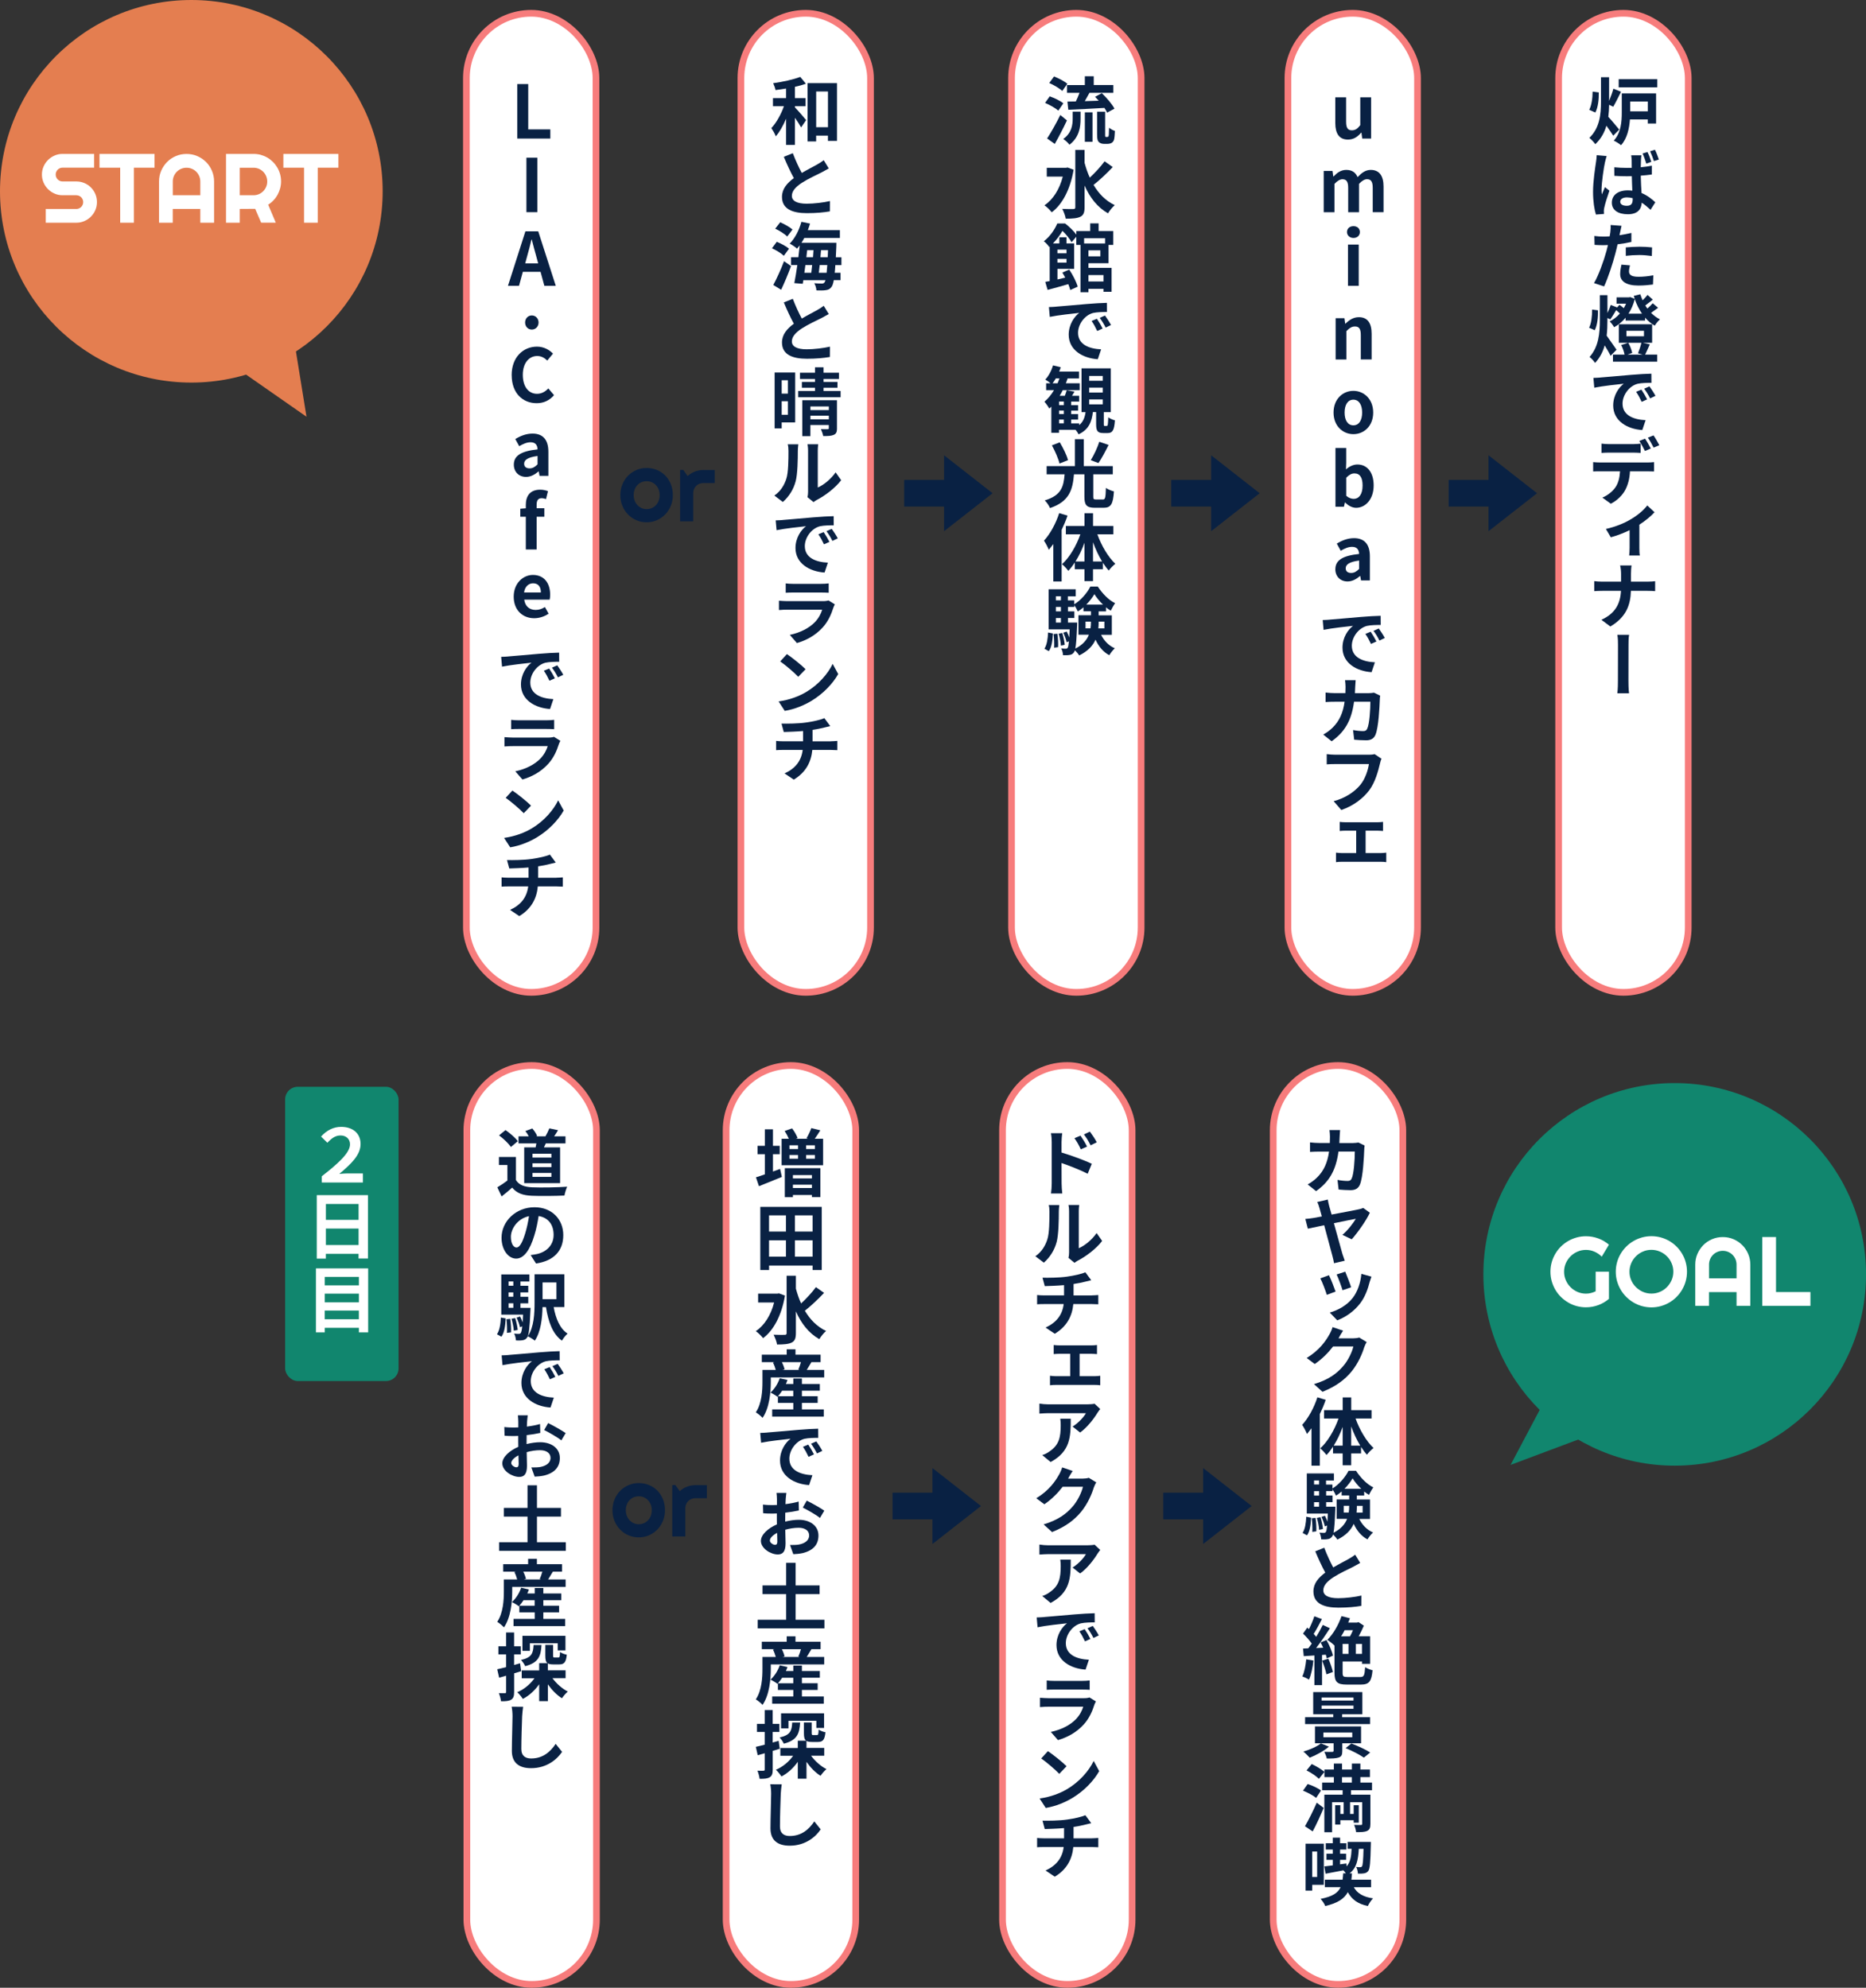 <?xml version="1.0" encoding="UTF-8"?>
<svg id="_レイヤー_2" data-name="レイヤー 2" xmlns="http://www.w3.org/2000/svg" viewBox="0 0 557.37 593.86">
  <rect x="0" y="0" width="557.37" height="593.86" fill="#333333" stroke="none"/>
  <defs>
    <style>
      .cls-1, .cls-2 {
        fill: #e47e50;
      }

      .cls-1, .cls-3 {
        fill-rule: evenodd;
      }

      .cls-4 {
        stroke: #f77c7c;
        stroke-linecap: round;
        stroke-linejoin: round;
        stroke-width: 2px;
      }

      .cls-4, .cls-5 {
        fill: #fff;
      }

      .cls-6, .cls-3 {
        fill: #11866e;
      }

      .cls-7 {
        fill: #092143;
      }
    </style>
  </defs>
  <g id="_レイヤー_1-2" data-name="レイヤー 1">
    <circle class="cls-2" cx="57.15" cy="57.15" r="57.15"/>
    <g>
      <path class="cls-5" d="M12.52,52.15c0-.85.16-1.65.49-2.39.33-.75.77-1.4,1.33-1.96s1.21-1,1.96-1.33,1.54-.49,2.39-.49h9.43v4.11h-9.43c-.29,0-.55.05-.8.16-.25.11-.47.25-.65.44-.19.19-.33.4-.44.65-.11.25-.16.52-.16.8s.05.56.16.81c.1.25.25.47.44.66s.4.33.65.44c.25.11.52.16.8.16h4.11c.85,0,1.65.16,2.4.48.75.32,1.41.76,1.96,1.32.56.56,1,1.21,1.32,1.96s.48,1.55.48,2.4-.16,1.65-.48,2.39c-.32.75-.76,1.4-1.32,1.96-.56.56-1.21,1-1.96,1.33s-1.55.49-2.4.49h-9.13v-4.11h9.13c.29,0,.55-.05.8-.16.25-.11.47-.25.65-.44.19-.19.33-.4.44-.65s.16-.52.16-.8-.05-.55-.16-.8c-.11-.25-.25-.47-.44-.65-.19-.19-.4-.33-.65-.44-.25-.1-.52-.16-.8-.16h-4.11c-.85,0-1.65-.16-2.39-.49-.75-.33-1.4-.77-1.96-1.33-.56-.56-1-1.21-1.33-1.96-.32-.75-.49-1.55-.49-2.4Z"/>
      <path class="cls-5" d="M40,66.54h-4.1v-16.44h-6.18v-4.11h16.44v4.11h-6.17v16.44Z"/>
      <path class="cls-5" d="M63.94,66.54h-4.11v-4.11h-8.23v4.11h-4.1v-12.33c0-1.14.22-2.21.65-3.2s1.02-1.87,1.76-2.62c.74-.75,1.61-1.33,2.61-1.76,1-.43,2.07-.64,3.2-.64s2.21.21,3.2.64c1,.43,1.87,1.02,2.62,1.76s1.33,1.62,1.76,2.62c.43,1,.65,2.07.65,3.2v12.33ZM59.83,58.33v-4.11c0-.56-.11-1.1-.32-1.6-.22-.5-.51-.94-.88-1.31s-.81-.67-1.31-.88c-.5-.21-1.04-.32-1.6-.32s-1.1.11-1.6.32-.94.51-1.31.88c-.37.37-.67.81-.88,1.31s-.32,1.03-.32,1.6v4.11h8.23Z"/>
      <path class="cls-5" d="M71.62,66.54h-4.11v-20.56h8.23c.75,0,1.48.1,2.18.29.7.2,1.35.47,1.96.83.61.36,1.16.79,1.66,1.29s.93,1.06,1.29,1.67c.36.61.64,1.27.83,1.96.2.7.29,1.42.29,2.18,0,.71-.09,1.4-.27,2.06s-.43,1.3-.76,1.91c-.33.6-.73,1.16-1.21,1.66-.48.51-1.01.95-1.61,1.32l2.28,5.38h-4.37l-1.79-4.14-4.6.03v4.11ZM71.62,50.1v8.23h4.11c.56,0,1.09-.11,1.59-.32.5-.21.93-.51,1.3-.88.37-.37.67-.81.88-1.31.22-.5.32-1.03.32-1.6s-.11-1.1-.32-1.6c-.21-.5-.51-.94-.88-1.31s-.81-.67-1.3-.88-1.03-.32-1.59-.32h-4.11Z"/>
      <path class="cls-5" d="M94.92,66.54h-4.1v-16.44h-6.18v-4.11h16.44v4.11h-6.17v16.44Z"/>
    </g>
    <polygon class="cls-1" points="72.92 111.51 91.55 124.5 88.17 103.6 72.92 111.51"/>
    <rect class="cls-4" x="139.31" y="3.97" width="38.71" height="292.5" rx="19.36" ry="19.36"/>
    <g>
      <path class="cls-7" d="M154.52,25.11h3.26v13.55h6.6v2.73h-9.86v-16.28Z"/>
      <path class="cls-7" d="M157.24,47.11h3.26v16.28h-3.26v-16.28Z"/>
      <path class="cls-7" d="M161.45,81.21h-5.28l-1.14,4.18h-3.3l5.21-16.28h3.83l5.24,16.28h-3.41l-1.14-4.18ZM160.75,78.68l-.48-1.78c-.51-1.69-.95-3.56-1.43-5.33h-.09c-.42,1.78-.9,3.63-1.39,5.33l-.48,1.78h3.87Z"/>
      <path class="cls-7" d="M156.85,96.35c0-1.19.86-2.11,2-2.11s2.02.92,2.02,2.11-.86,2.11-2.02,2.11-2-.92-2-2.11Z"/>
      <path class="cls-7" d="M152.83,112.08c0-5.37,3.45-8.52,7.57-8.52,2.07,0,3.72.99,4.78,2.09l-1.72,2.07c-.81-.79-1.76-1.36-2.99-1.36-2.46,0-4.31,2.11-4.31,5.61s1.67,5.68,4.25,5.68c1.39,0,2.49-.66,3.37-1.61l1.71,2.02c-1.34,1.56-3.08,2.4-5.19,2.4-4.12,0-7.46-2.95-7.46-8.38Z"/>
      <path class="cls-7" d="M153.48,138.81c0-2.64,2.13-4.03,7.09-4.55-.04-1.21-.57-2.13-2.09-2.13-1.14,0-2.24.51-3.39,1.17l-1.17-2.13c1.45-.9,3.21-1.63,5.15-1.63,3.12,0,4.73,1.87,4.73,5.43v7.2h-2.64l-.24-1.32h-.07c-1.08.92-2.31,1.63-3.72,1.63-2.2,0-3.65-1.56-3.65-3.65ZM160.57,138.72v-2.49c-2.99.4-4.01,1.21-4.01,2.31,0,.97.68,1.39,1.63,1.39s1.61-.44,2.38-1.21Z"/>
      <path class="cls-7" d="M163.09,149.1c-.42-.15-.9-.26-1.3-.26-.97,0-1.5.57-1.5,1.94v1.06h2.31v2.55h-2.31v9.77h-3.23v-9.77h-1.65v-2.4l1.65-.13v-1.01c0-2.58,1.19-4.55,4.29-4.55.95,0,1.78.22,2.33.44l-.59,2.38Z"/>
      <path class="cls-7" d="M153.44,178.26c0-4,2.79-6.49,5.74-6.49,3.39,0,5.15,2.49,5.15,5.9,0,.59-.06,1.19-.15,1.47h-7.59c.26,2.02,1.58,3.08,3.41,3.08,1.01,0,1.89-.31,2.77-.86l1.1,1.98c-1.21.84-2.77,1.36-4.31,1.36-3.43,0-6.12-2.4-6.12-6.45ZM161.56,177c0-1.67-.75-2.73-2.33-2.73-1.3,0-2.44.92-2.69,2.73h5.02Z"/>
      <path class="cls-7" d="M151.78,196.12c1.78-.13,5.3-.46,9.2-.79,2.2-.2,4.53-.31,6.03-.35l.02,2.73c-1.14,0-2.97.02-4.14.29-2.55.68-4.49,3.39-4.49,5.92,0,3.5,3.28,4.78,6.89,4.95l-.99,2.95c-4.47-.29-8.69-2.71-8.69-7.33,0-3.08,1.71-5.46,3.15-6.51-1.85.2-6.34.68-8.8,1.19l-.26-2.93c.84-.02,1.65-.07,2.09-.11ZM165.75,202.65l-1.63.73c-.55-1.17-1.01-2.02-1.67-2.99l1.58-.66c.53.77,1.3,2.07,1.72,2.93ZM168.26,201.6l-1.61.77c-.59-1.17-1.08-1.96-1.78-2.9l1.58-.7c.53.73,1.36,2,1.8,2.84Z"/>
      <path class="cls-7" d="M167.38,221.33c-.15.29-.35.66-.42.9-.66,2.09-1.58,4.18-3.19,5.96-2.18,2.42-4.95,3.89-7.72,4.69l-2.13-2.44c3.23-.68,5.83-2.09,7.48-3.79,1.14-1.19,1.83-2.53,2.2-3.74h-10.41c-.53,0-1.61.02-2.51.11v-2.79c.92.07,1.83.13,2.51.13h10.67c.71,0,1.28-.09,1.61-.22l1.91,1.19ZM152.68,215.06c.6.09,1.5.13,2.22.13h8.32c.68,0,1.74-.04,2.31-.13v2.79c-.55-.04-1.59-.07-2.36-.07h-8.27c-.7,0-1.61.02-2.22.07v-2.79Z"/>
      <path class="cls-7" d="M158.84,247.49c3.67-2.18,6.49-5.48,7.88-8.38l1.65,3.04c-1.63,2.9-4.51,5.9-7.96,7.99-2.2,1.32-4.97,2.51-8.01,3.01l-1.83-2.82c3.39-.48,6.16-1.58,8.27-2.84ZM158.62,240.69l-2.18,2.27c-1.14-1.21-3.83-3.52-5.39-4.6l2-2.18c1.47.99,4.31,3.23,5.57,4.51Z"/>
      <path class="cls-7" d="M166.15,262.23c.48,0,1.5-.07,1.96-.11v2.77c-.57-.04-1.3-.07-1.89-.07h-5.57c-.35,3.61-1.92,6.69-5.54,8.87l-2.75-1.85c3.3-1.52,5.02-3.83,5.41-7.02h-5.92c-.68,0-1.47.02-2.02.07v-2.77c.57.07,1.3.11,2,.11h6.05v-3.06c-2.07.18-4.29.24-5.76.29l-.68-2.51c1.65.04,4.97.02,7.37-.33,2.16-.31,4.34-.79,5.44-1.3l1.76,2.38c-.73.18-1.28.33-1.65.4-1.06.29-2.33.53-3.63.73v3.41h5.44Z"/>
    </g>
    <rect class="cls-4" x="221.31" y="3.97" width="38.71" height="292.5" rx="19.36" ry="19.36"/>
    <g>
      <path class="cls-7" d="M237.45,32.09c.88.88,2.86,3.19,3.34,3.79l-1.5,2.18c-.42-.75-1.12-1.85-1.85-2.88v8.12h-2.64v-7.83c-.88,2.07-1.92,3.96-3.08,5.26-.24-.77-.88-1.8-1.32-2.46,1.5-1.58,2.9-4.11,3.76-6.54h-3.28v-2.42h3.92v-2.86c-1.08.18-2.13.33-3.15.46-.11-.59-.42-1.47-.7-2.05,2.86-.4,6.07-1.1,8.08-1.89l1.69,2.05c-.97.35-2.11.66-3.28.92v3.37h3.19v2.42h-3.19v.37ZM250.01,24.83v17.27h-2.71v-1.58h-3.52v1.74h-2.57v-17.43h8.8ZM247.31,38.01v-10.67h-3.52v10.67h3.52Z"/>
      <path class="cls-7" d="M247.55,50.32c-.66.37-1.34.75-2.11,1.17-1.34.66-4,1.89-5.96,3.15-1.76,1.17-2.95,2.4-2.95,3.87s1.45,2.35,4.42,2.35c2.2,0,5.08-.35,6.95-.79l-.02,3.08c-1.8.31-4.07.53-6.84.53-4.25,0-7.46-1.17-7.46-4.86,0-2.35,1.47-4.09,3.54-5.61-.99-1.8-2.05-4.09-2.99-6.36l2.68-1.08c.84,2.22,1.8,4.25,2.68,5.9,1.72-1.01,3.59-1.96,4.6-2.53.79-.46,1.41-.84,1.96-1.28l1.5,2.46Z"/>
      <path class="cls-7" d="M234.13,76.42c-.73-.73-2.29-1.67-3.54-2.24l1.43-1.94c1.25.51,2.86,1.34,3.65,2.07l-1.54,2.11ZM230.98,85.15c.92-1.72,2.24-4.53,3.21-7.11l2.09,1.45c-.86,2.35-1.94,4.93-2.95,7.08l-2.35-1.43ZM235.14,70.65c-.73-.73-2.29-1.74-3.59-2.33l1.5-1.91c1.23.53,2.86,1.43,3.67,2.16l-1.58,2.09ZM249.51,79.19c-.04.88-.11,1.63-.18,2.31h1.74v2.2h-2.02c-.18,1.03-.4,1.65-.66,2-.48.68-1.01.9-1.76.99-.64.11-1.69.11-2.77.07-.02-.64-.29-1.56-.64-2.13.95.07,1.8.09,2.25.09.37,0,.59-.07.81-.35.09-.13.2-.35.29-.66h-6.62l-.18,1.08-2.51-.2c.29-1.47.62-3.37.9-5.39h-1.89v-2.35h2.2c.15-1.21.29-2.42.4-3.54-.26.35-.53.66-.79.97-.46-.44-1.58-1.19-2.2-1.5,1.56-1.54,2.82-4.03,3.5-6.51l2.58.53c-.2.66-.42,1.32-.66,1.96h9.57v2.33h-10.63c-.26.51-.55.99-.86,1.45h10.45s0,.75-.02,1.06c-.04,1.19-.09,2.27-.15,3.26h1.67v2.35h-1.8ZM240.57,79.19c-.11.79-.22,1.56-.31,2.31h2.07c.09-.7.18-1.5.26-2.31h-2.02ZM240.86,76.84h1.98c.04-.7.11-1.41.15-2.09h-1.89l-.24,2.09ZM246.91,81.5c.07-.64.13-1.41.2-2.31h-2.27c-.09.81-.18,1.61-.26,2.31h2.33ZM247.24,76.84c.02-.64.07-1.34.09-2.09h-2.09c-.04.68-.11,1.39-.18,2.09h2.18Z"/>
      <path class="cls-7" d="M247.55,93.82c-.66.37-1.34.75-2.11,1.17-1.34.66-4,1.89-5.96,3.15-1.76,1.17-2.95,2.4-2.95,3.87s1.45,2.35,4.42,2.35c2.2,0,5.08-.35,6.95-.79l-.02,3.08c-1.8.31-4.07.53-6.84.53-4.25,0-7.46-1.17-7.46-4.86,0-2.35,1.47-4.09,3.54-5.61-.99-1.8-2.05-4.09-2.99-6.36l2.68-1.08c.84,2.22,1.8,4.25,2.68,5.9,1.72-1.01,3.59-1.96,4.6-2.53.79-.46,1.41-.84,1.96-1.28l1.5,2.46Z"/>
      <path class="cls-7" d="M237.52,126.2h-4.03v1.78h-2.11v-16.68h6.14v14.9ZM233.49,113.6v4h1.85v-4h-1.85ZM235.34,123.92v-4.05h-1.85v4.05h1.85ZM251.09,116.81v1.87h-12.67v-1.87h5.02v-.97h-3.92v-1.74h3.92v-.88h-4.49v-1.87h4.49v-1.61h2.55v1.61h4.6v1.87h-4.6v.88h4.16v1.74h-4.16v.97h5.11ZM250.01,127.94c0,1.08-.22,1.65-.97,1.98-.73.33-1.76.37-3.15.35-.11-.62-.4-1.47-.68-2.07.81.04,1.72.04,2,.02.29,0,.35-.09.35-.33v-.92h-5.5v3.34h-2.42v-10.74h10.36v8.36ZM242.07,121.43v1.08h5.5v-1.08h-5.5ZM247.57,125.28v-1.08h-5.5v1.08h5.5Z"/>
      <path class="cls-7" d="M231.31,148.05c1.91-1.32,2.97-3.17,3.56-5,.62-1.85.64-5.72.64-8.32,0-.88-.07-1.45-.22-1.98h3.17c0,.09-.15,1.06-.15,1.94,0,2.55-.07,6.91-.64,9.07-.64,2.44-1.98,4.58-3.83,6.21l-2.53-1.91ZM241.19,148.53c.11-.42.18-.99.18-1.58v-12.37c0-.97-.15-1.8-.18-1.85h3.21s-.13.9-.13,1.87v11.05c1.74-.75,3.87-2.44,5.33-4.53l1.65,2.35c-1.78,2.35-4.88,4.67-7.33,5.92-.42.22-.64.42-.92.62l-1.8-1.47Z"/>
      <path class="cls-7" d="M233.78,155.35c1.78-.13,5.3-.46,9.2-.79,2.2-.2,4.53-.31,6.03-.35l.02,2.73c-1.14,0-2.97.02-4.14.29-2.55.68-4.49,3.39-4.49,5.92,0,3.5,3.28,4.78,6.89,4.95l-.99,2.95c-4.47-.29-8.69-2.71-8.69-7.33,0-3.08,1.72-5.46,3.15-6.51-1.85.2-6.34.68-8.8,1.19l-.26-2.93c.84-.02,1.65-.07,2.09-.11ZM247.75,161.89l-1.63.73c-.55-1.17-1.01-2.02-1.67-2.99l1.58-.66c.53.77,1.3,2.07,1.72,2.93ZM250.25,160.83l-1.61.77c-.59-1.17-1.08-1.96-1.78-2.9l1.58-.7c.53.73,1.36,2,1.8,2.84Z"/>
      <path class="cls-7" d="M249.37,180.57c-.15.29-.35.66-.42.9-.66,2.09-1.58,4.18-3.19,5.96-2.18,2.42-4.95,3.89-7.72,4.69l-2.13-2.44c3.23-.68,5.83-2.09,7.48-3.79,1.14-1.19,1.83-2.53,2.2-3.74h-10.41c-.53,0-1.61.02-2.51.11v-2.79c.92.07,1.83.13,2.51.13h10.67c.7,0,1.28-.09,1.61-.22l1.91,1.19ZM234.68,174.3c.59.09,1.5.13,2.22.13h8.32c.68,0,1.74-.04,2.31-.13v2.79c-.55-.04-1.58-.07-2.35-.07h-8.27c-.7,0-1.61.02-2.22.07v-2.79Z"/>
      <path class="cls-7" d="M240.84,206.72c3.67-2.18,6.49-5.48,7.88-8.38l1.65,3.04c-1.63,2.9-4.51,5.9-7.96,7.99-2.2,1.32-4.97,2.51-8.01,3.01l-1.83-2.82c3.39-.48,6.16-1.58,8.27-2.84ZM240.62,199.93l-2.18,2.27c-1.14-1.21-3.83-3.52-5.39-4.6l2-2.18c1.47.99,4.31,3.23,5.57,4.51Z"/>
      <path class="cls-7" d="M248.14,221.46c.48,0,1.5-.07,1.96-.11v2.77c-.57-.04-1.3-.07-1.89-.07h-5.57c-.35,3.61-1.92,6.69-5.54,8.87l-2.75-1.85c3.3-1.52,5.02-3.83,5.41-7.02h-5.92c-.68,0-1.47.02-2.02.07v-2.77c.57.07,1.3.11,2,.11h6.05v-3.06c-2.07.18-4.29.24-5.76.29l-.68-2.51c1.65.04,4.97.02,7.37-.33,2.16-.31,4.33-.79,5.43-1.3l1.76,2.38c-.73.18-1.28.33-1.65.4-1.06.29-2.33.53-3.63.73v3.41h5.43Z"/>
    </g>
    <g>
      <polygon class="cls-7" points="281.99 158.7 281.99 136.02 296.49 147.36 281.99 158.7"/>
      <rect class="cls-7" x="270.08" y="143.38" width="13.16" height="7.96"/>
    </g>
    <rect class="cls-4" x="302.14" y="3.97" width="38.71" height="292.5" rx="19.36" ry="19.36"/>
    <g>
      <path class="cls-7" d="M316.12,33.05c-.84-.75-2.57-1.72-3.96-2.31l1.39-1.96c1.36.48,3.19,1.34,4.07,2.09l-1.5,2.18ZM318.69,35.98c-1.1,2.33-2.4,4.86-3.63,7.02l-2.29-1.63c1.1-1.67,2.68-4.44,3.94-7.02l1.98,1.63ZM317.3,27.18c-.79-.77-2.51-1.78-3.89-2.38l1.43-1.96c1.34.53,3.1,1.45,3.98,2.18l-1.52,2.16ZM320.41,33.36h2.35v2.13c0,2.44-.38,5.52-3.32,7.75-.37-.55-1.25-1.34-1.85-1.72,2.53-1.8,2.82-4.22,2.82-6.12v-2.05ZM324.04,25.4v-2.62h2.66v2.62h5.85v2.33h-7.13c-.46.86-.95,1.72-1.39,2.49,1.32-.02,2.75-.07,4.16-.13-.37-.4-.75-.81-1.1-1.17l2.02-1.08c1.43,1.36,3.08,3.26,3.78,4.62l-2.2,1.19c-.18-.42-.46-.9-.81-1.41-3.85.24-7.88.42-10.78.55l-.26-2.44c.75-.02,1.58-.02,2.51-.04.37-.79.79-1.72,1.1-2.57h-3.74v-2.33h5.32ZM324.04,33.56h2.29v8.8h-2.29v-8.8ZM330.73,40.91c.11,0,.22-.02.29-.09.09-.04.13-.22.18-.57.02-.33.04-1.1.07-2.09.44.37,1.17.77,1.76.97-.04.99-.13,2.11-.26,2.57-.15.48-.37.77-.73.99-.29.18-.81.29-1.21.29h-1.12c-.53,0-1.12-.18-1.5-.55-.35-.35-.51-.84-.51-2.31v-6.75h2.4v6.82c0,.33,0,.53.04.62.04.07.15.11.24.11h.35Z"/>
      <path class="cls-7" d="M320.69,50.7c-1.01,5.96-3.43,10.43-6.54,12.72-.46-.62-1.52-1.67-2.18-2.07,2.55-1.72,4.49-4.73,5.48-8.58h-4.78v-2.64h5.74l.48-.09,1.78.66ZM332.38,49.91c-1.76,1.87-3.96,3.94-5.74,5.33,1.56,2.64,3.63,4.77,6.34,6.05-.66.55-1.56,1.65-2.02,2.44-3.19-1.8-5.41-4.71-7-8.29v6.49c0,1.58-.35,2.38-1.25,2.82-.95.48-2.38.59-4.38.59-.11-.84-.62-2.16-1.03-2.93,1.45.07,2.84.04,3.3.04s.59-.15.59-.53v-17.14h2.77v3.87c.42,1.54.92,3.04,1.56,4.42,1.56-1.45,3.3-3.32,4.42-4.88l2.44,1.72Z"/>
      <path class="cls-7" d="M325.12,78.66v1.36h6.91v7.15h-2.42v-.88h-4.49v1.01h-2.38v-14.13h-1.25v-2.44l-1.41,1.63c-.53-.95-1.65-2.4-2.73-3.39-.68,1.19-1.61,2.51-2.84,3.76h1.92v-1.83h2.13v1.83h2.29v7.59h-4.99v3.17c.75-.18,1.54-.35,2.33-.55-.29-.53-.57-1.03-.86-1.52l2.05-.88c1.06,1.58,2.13,3.67,2.53,5.1l-2.22,1.01c-.13-.51-.33-1.1-.59-1.76-2.18.64-4.4,1.25-6.18,1.72l-.7-2.4c.4-.07.84-.15,1.32-.24v-10.32l-.15.13c-.33-.51-1.08-1.36-1.61-1.69,1.98-1.54,3.3-3.61,4.03-5.32h2.35c1.17.92,2.55,2.22,3.34,3.32v-1.06h4.14v-2.29h2.51v2.29h4.38v4.14h-1.41v5.48h-5.99ZM315.85,74.59v1.08h2.71v-1.08h-2.71ZM318.56,78.46v-1.12h-2.71v1.12h2.71ZM323.82,71.18v1.56h6.27v-1.56h-6.27ZM328.68,74.79h-3.56v1.8h3.56v-1.8ZM325.12,82.18v1.92h4.49v-1.92h-4.49Z"/>
      <path class="cls-7" d="M315.39,91.62c1.78-.13,5.3-.46,9.2-.79,2.2-.2,4.53-.31,6.03-.35l.02,2.73c-1.14,0-2.97.02-4.14.29-2.55.68-4.49,3.39-4.49,5.92,0,3.5,3.28,4.78,6.89,4.95l-.99,2.95c-4.47-.29-8.69-2.71-8.69-7.33,0-3.08,1.72-5.46,3.15-6.51-1.85.2-6.34.68-8.8,1.19l-.26-2.93c.84-.02,1.65-.07,2.09-.11ZM329.36,98.15l-1.63.73c-.55-1.17-1.01-2.02-1.67-2.99l1.58-.66c.53.77,1.3,2.07,1.72,2.93ZM331.87,97.1l-1.61.77c-.59-1.17-1.08-1.96-1.78-2.9l1.58-.7c.53.73,1.36,2,1.8,2.84Z"/>
      <path class="cls-7" d="M330.59,127.24c.31,0,.37-.31.44-2.57.44.37,1.39.75,2,.92-.2,3.01-.75,3.79-2.18,3.79h-1.28c-1.78,0-2.16-.68-2.16-2.73v-3.54h-.97c-.33,2.9-1.23,5.24-4.27,6.65-.18-.4-.53-.92-.9-1.36h-4.95v.9h-2.29v-7.81c-.2.2-.4.4-.59.57-.29-.51-1.03-1.56-1.47-2.05,1.08-.9,2.05-2.09,2.86-3.45h-2.35v-2.05h1.32c-.48-.4-1.17-.88-1.58-1.1,1.01-1.08,1.85-2.66,2.31-4.25l2.31.55c-.13.44-.29.88-.46,1.3h5.92v2.05h-3.41c-.15.48-.33.97-.53,1.45h4.14v2.05h-5.06c-.29.59-.59,1.14-.92,1.69h1.54c.22-.55.44-1.19.55-1.65l2.35.4c-.24.44-.51.88-.75,1.25h2.13v1.72h-2.38v1.08h2.07v1.63h-2.07v1.03h2.07v1.65h-2.07v1.14h2.38v.51c1.23-.99,1.69-2.33,1.92-3.89h-1.21v-13.07h8.74v13.07h-2.09v3.5c0,.57.02.64.31.64h.59ZM315.9,114.5c.2-.46.4-.97.57-1.45h-1.1c-.31.53-.62,1.03-.97,1.45h1.5ZM317.77,119.95h-1.43v1.08h1.43v-1.08ZM317.77,122.66h-1.43v1.03h1.43v-1.03ZM316.34,126.49h1.43v-1.14h-1.43v1.14ZM325.34,113.77h4.05v-1.45h-4.05v1.45ZM325.34,117.29h4.05v-1.47h-4.05v1.47ZM325.34,120.81h4.05v-1.47h-4.05v1.47Z"/>
      <path class="cls-7" d="M329.41,149.24c.7,0,.84-.48.92-3.48.57.44,1.72.88,2.4,1.06-.26,3.85-.92,4.88-3.1,4.88h-2.62c-2.49,0-3.1-.84-3.1-3.34v-6.65h-3.12c-.37,4.62-1.39,8.14-7.15,10.08-.29-.7-.99-1.76-1.58-2.29,5.04-1.5,5.63-4.2,5.94-7.79h-5.37v-2.46h8.45v-8.03h2.64v8.03h8.67v2.46h-5.83v6.62c0,.77.11.9.84.9h2.02ZM316.47,138.48c-.33-1.43-1.32-3.7-2.27-5.43l2.35-.9c.99,1.65,2.09,3.83,2.46,5.33l-2.55,1.01ZM331.14,132.93c-.99,1.96-2.09,4.07-3.04,5.41l-2.29-.86c.92-1.47,2-3.76,2.55-5.5l2.77.95Z"/>
      <path class="cls-7" d="M318.87,154.05c-.48,1.41-1.08,2.84-1.76,4.25v15.42h-2.49v-11.18c-.44.59-.9,1.19-1.34,1.72-.24-.64-.97-2.07-1.45-2.73,1.85-2,3.56-5.13,4.55-8.23l2.49.75ZM327.78,159.62c1.21,3.39,3.23,6.82,5.37,8.82-.59.46-1.5,1.34-1.96,2.02-.62-.68-1.19-1.47-1.76-2.33v1.94h-2.95v3.54h-2.55v-3.54h-2.88v-2.02c-.62.92-1.25,1.78-1.96,2.49-.44-.62-1.28-1.54-1.87-1.98,2.22-1.98,4.27-5.46,5.48-8.93h-4.33v-2.49h5.57v-3.81h2.55v3.81h6.07v2.49h-4.77ZM323.93,167.74v-5.59c-.73,2.02-1.65,3.96-2.68,5.59h2.68ZM329.19,167.74c-1.03-1.69-1.96-3.67-2.71-5.74v5.74h2.71Z"/>
      <path class="cls-7" d="M311.96,193.81c.75-1.12,1.01-2.97,1.1-4.84l1.45.29c-.11,2-.33,4.05-1.23,5.28l-1.32-.73ZM328.88,189.63c.88,1.78,2.27,3.26,4.12,4.05-.53.48-1.28,1.41-1.65,2.07-1.83-.95-3.17-2.6-4.12-4.64-.79,1.78-2.27,3.43-4.88,4.71-.26-.44-.81-1.1-1.28-1.54-.09.29-.18.48-.29.62-.37.51-.77.7-1.32.77-.44.09-1.14.11-1.94.07-.02-.62-.22-1.47-.53-2.02.57.07,1.06.09,1.34.09.26,0,.42-.07.59-.29.15-.22.26-.77.37-1.91l-.7.26c-.13-.77-.57-1.96-.99-2.84l1.03-.35c.29.55.55,1.19.75,1.78.04-.66.09-1.47.13-2.42h-6.29v-11.99h8.1v2.11h-2.35v1.21h1.91v1.17c1.98-1.19,3.89-3.45,4.8-5.28h2.24c1.32,2.02,3.23,4.03,5.17,4.95-.46.62-.97,1.56-1.3,2.24-.48-.29-.97-.62-1.43-1.01v1.21h-2.2v1.19h3.94v5.81h-3.23ZM315.83,189.32c.2,1.28.29,2.97.22,4.03l-1.19.15c.07-1.1,0-2.77-.15-4.07l1.12-.11ZM315.39,178.14v1.21h1.5v-1.21h-1.5ZM315.39,181.33v1.32h1.5v-1.32h-1.5ZM315.39,186h1.5v-1.36h-1.5v1.36ZM317.3,189.1c.35,1.14.66,2.6.73,3.54l-1.14.24c-.04-.95-.33-2.42-.68-3.56l1.1-.22ZM321.75,186s0,.57-.02.86c-.15,3.63-.29,5.74-.53,6.91,2.27-1.14,3.45-2.6,4.05-4.14h-3.12v-5.81h3.74v-1.19h-2.24v-1.19c-.55.46-1.1.9-1.69,1.25-.24-.57-.66-1.34-1.03-1.89v.53h-1.91v1.32h1.91v1.98h-1.91v1.36h2.77ZM325.73,187.74c.11-.66.13-1.32.13-1.96v-.07h-1.61v2.02h1.47ZM329.47,180.63c-1.03-.97-1.96-2.11-2.58-3.12-.57.99-1.43,2.11-2.42,3.12h5ZM328.17,185.71v.09c0,.64-.02,1.28-.09,1.94h1.8v-2.02h-1.72Z"/>
    </g>
    <g>
      <polygon class="cls-7" points="361.77 158.7 361.77 136.02 376.26 147.36 361.77 158.7"/>
      <rect class="cls-7" x="349.85" y="143.38" width="13.16" height="7.96"/>
    </g>
    <rect class="cls-4" x="384.7" y="3.97" width="38.71" height="292.5" rx="19.36" ry="19.36"/>
    <g>
      <path class="cls-7" d="M398.85,36.77v-7.7h3.23v7.28c0,1.92.53,2.58,1.72,2.58,1.01,0,1.67-.44,2.51-1.54v-8.32h3.23v12.32h-2.64l-.24-1.76h-.09c-1.06,1.25-2.24,2.07-3.94,2.07-2.64,0-3.78-1.85-3.78-4.93Z"/>
      <path class="cls-7" d="M395.38,51.07h2.64l.22,1.65h.09c1.03-1.08,2.18-1.96,3.79-1.96,1.76,0,2.79.79,3.39,2.16,1.12-1.19,2.31-2.16,3.92-2.16,2.62,0,3.83,1.85,3.83,4.95v7.68h-3.23v-7.28c0-1.89-.55-2.57-1.72-2.57-.7,0-1.5.46-2.38,1.39v8.47h-3.23v-7.28c0-1.89-.55-2.57-1.72-2.57-.7,0-1.5.46-2.38,1.39v8.47h-3.21v-12.32Z"/>
      <path class="cls-7" d="M402.34,69.33c0-1.06.81-1.76,1.94-1.76s1.91.7,1.91,1.76-.81,1.76-1.91,1.76-1.94-.75-1.94-1.76ZM402.64,73.07h3.21v12.32h-3.21v-12.32Z"/>
      <path class="cls-7" d="M398.94,95.07h2.64l.22,1.63h.09c1.08-1.06,2.33-1.94,4-1.94,2.66,0,3.81,1.85,3.81,4.95v7.68h-3.23v-7.28c0-1.89-.53-2.57-1.74-2.57-1.01,0-1.65.48-2.57,1.39v8.47h-3.21v-12.32Z"/>
      <path class="cls-7" d="M398.33,123.26c0-4.12,2.84-6.49,5.92-6.49s5.92,2.38,5.92,6.49-2.84,6.45-5.92,6.45-5.92-2.38-5.92-6.45ZM406.87,123.26c0-2.33-.95-3.85-2.62-3.85s-2.62,1.52-2.62,3.85.95,3.81,2.62,3.81,2.62-1.5,2.62-3.81Z"/>
      <path class="cls-7" d="M401.79,150.1h-.07l-.29,1.3h-2.53v-17.56h3.21v4.42l-.07,1.98c.97-.88,2.2-1.47,3.41-1.47,3.04,0,4.86,2.49,4.86,6.25,0,4.25-2.53,6.69-5.24,6.69-1.1,0-2.29-.57-3.3-1.61ZM407,145.08c0-2.35-.75-3.65-2.44-3.65-.84,0-1.58.42-2.44,1.28v5.41c.77.68,1.58.92,2.24.92,1.5,0,2.64-1.28,2.64-3.96Z"/>
      <path class="cls-7" d="M398.87,170.05c0-2.64,2.13-4.03,7.08-4.55-.04-1.21-.57-2.13-2.09-2.13-1.14,0-2.24.51-3.39,1.17l-1.17-2.13c1.45-.9,3.21-1.63,5.15-1.63,3.12,0,4.73,1.87,4.73,5.43v7.2h-2.64l-.24-1.32h-.07c-1.08.92-2.31,1.63-3.72,1.63-2.2,0-3.65-1.56-3.65-3.65ZM405.96,169.96v-2.49c-2.99.4-4,1.21-4,2.31,0,.97.68,1.39,1.63,1.39s1.61-.44,2.38-1.21Z"/>
      <path class="cls-7" d="M397.17,185.12c1.78-.13,5.3-.46,9.2-.79,2.2-.2,4.53-.31,6.03-.35l.02,2.73c-1.14,0-2.97.02-4.14.29-2.55.68-4.49,3.39-4.49,5.92,0,3.5,3.28,4.78,6.89,4.95l-.99,2.95c-4.47-.29-8.69-2.71-8.69-7.33,0-3.08,1.72-5.46,3.15-6.51-1.85.2-6.34.68-8.8,1.19l-.26-2.93c.84-.02,1.65-.07,2.09-.11ZM411.14,191.65l-1.63.73c-.55-1.17-1.01-2.02-1.67-2.99l1.58-.66c.53.77,1.3,2.07,1.72,2.93ZM413.65,190.6l-1.61.77c-.59-1.17-1.08-1.96-1.78-2.9l1.58-.7c.53.73,1.36,2,1.8,2.84Z"/>
      <path class="cls-7" d="M412.26,207.82c-.07.35-.11.88-.11,1.14-.09,2.33-.37,8.36-1.3,10.56-.46,1.08-1.3,1.65-2.77,1.65-1.23,0-2.53-.09-3.59-.18l-.33-2.88c1.06.2,2.18.31,3.04.31.68,0,.99-.24,1.21-.77.64-1.34.92-5.68.92-8.01h-4.88c-.77,5.72-2.84,9.09-6.69,11.82l-2.51-2c.9-.51,1.98-1.23,2.84-2.11,2-1.98,3.08-4.42,3.54-7.7h-2.84c-.73,0-1.94.02-2.84.09v-2.84c.9.11,2,.18,2.84.18h3.08c.02-.59.04-1.23.04-1.89,0-.48-.07-1.47-.15-1.98h3.17c-.04.51-.11,1.41-.13,1.94-.02.66-.04,1.32-.09,1.94h4.07c.55,0,1.1-.07,1.63-.15l1.85.9Z"/>
      <path class="cls-7" d="M412.66,226.68c-.22.4-.37,1.03-.48,1.5-.51,2.11-1.39,5.52-3.19,7.92-1.83,2.4-4.6,4.6-8.34,5.9l-2.29-2.64c3.37-.86,6.27-2.79,8.01-4.93,1.45-1.8,2.24-4.33,2.53-6.16h-10.06c-.99,0-2,.04-2.55.09v-3.06c.64.09,1.85.18,2.55.18h10.08c.42,0,1.1-.02,1.67-.18l2.07,1.39Z"/>
      <path class="cls-7" d="M412.42,254.86c.62,0,1.19-.07,1.65-.13v2.84c-.46-.09-1.25-.11-1.65-.11h-11.6c-.51,0-1.19.02-1.76.11v-2.84c.55.07,1.23.13,1.76.13h4.27v-6.69h-3.23c-.46,0-1.25.04-1.69.09v-2.71c.46.07,1.23.11,1.69.11h9.55c.53,0,1.17-.04,1.69-.11v2.71c-.55-.04-1.19-.09-1.69-.09h-3.5v6.69h4.51Z"/>
    </g>
    <g>
      <polygon class="cls-7" points="444.62 158.7 444.62 136.02 459.12 147.36 444.62 158.7"/>
      <rect class="cls-7" x="432.71" y="143.38" width="13.16" height="7.96"/>
    </g>
    <rect class="cls-4" x="465.56" y="3.97" width="38.71" height="292.5" rx="19.36" ry="19.36"/>
    <g>
      <path class="cls-7" d="M477.56,27.6c.04,2.07-.22,4.47-1.03,6.01l-1.83-.81c.68-1.25,1.01-3.5,1.01-5.43l1.85.24ZM481.85,40.51c-.48-.79-1.28-1.91-2.02-2.95-.59,2.02-1.61,3.92-3.32,5.52-.37-.57-1.23-1.47-1.78-1.89,3.1-2.95,3.48-7.02,3.48-10.8v-7.33h2.42v7.09c.48-1.17,1.01-2.58,1.28-3.65l2.29.92c-.81,1.56-1.65,3.34-2.33,4.47l-1.23-.59c-.02,1.19-.09,2.4-.24,3.61.88.9,2.75,3.21,3.26,3.81l-1.78,1.8ZM494.68,36.91h-2.49v-1.23h-5.33c-.2,2.66-.81,5.68-2.66,7.7-.44-.4-1.56-1.1-2.18-1.36,2.2-2.35,2.4-5.79,2.4-8.41v-5.7h10.25v9ZM495.03,23.66v2.44h-11.53v-2.44h11.53ZM486.94,30.33v2.93h5.26v-2.93h-5.26Z"/>
      <path class="cls-7" d="M479.9,46.63c-.15.42-.42,1.52-.51,1.91-.33,1.41-1.01,6.05-1.01,8.19,0,.4.02.95.09,1.36.29-.75.64-1.45.92-2.18l1.34,1.06c-.62,1.76-1.3,3.92-1.54,5.08-.07.31-.13.75-.13.99.02.22.02.59.04.88l-2.4.18c-.46-1.47-.86-3.89-.86-6.8,0-3.21.64-7.22.88-8.85.09-.59.2-1.41.22-2.09l2.95.26ZM493.41,52.13c-1.03.15-2.16.26-3.32.35.04,2.05.15,3.76.24,5.19,1.78.73,3.12,1.85,4.11,2.77l-1.43,2.24c-.9-.84-1.76-1.56-2.62-2.13-.13,2.02-1.28,3.46-4.16,3.46s-4.78-1.23-4.78-3.46,1.83-3.67,4.73-3.67c.48,0,.95.02,1.39.09-.04-1.3-.13-2.84-.15-4.33-.51,0-1.01.02-1.52.02-1.23,0-2.44-.04-3.7-.13l-.02-2.55c1.23.11,2.46.18,3.72.18.51,0,.99,0,1.5-.02,0-1.03-.02-1.87-.02-2.33,0-.33-.09-.99-.15-1.41h3.06c-.07.44-.11.92-.13,1.39-.02.46-.04,1.25-.07,2.18,1.17-.11,2.29-.26,3.32-.48v2.66ZM487.68,59.21c-.57-.15-1.12-.24-1.72-.24-1.19,0-2,.51-2,1.28,0,.86.84,1.23,1.96,1.23,1.32,0,1.76-.66,1.76-1.91v-.35ZM491.75,48.87c-.33-.95-.68-2.13-1.12-3.01l1.47-.44c.42.84.9,2.11,1.14,2.93l-1.5.53ZM494.02,48.12c-.31-.92-.73-2.07-1.14-2.93l1.45-.46c.42.84.9,2.11,1.17,2.93l-1.47.46Z"/>
      <path class="cls-7" d="M487.31,72.28c-1.28.29-2.73.53-4.14.7-.2.9-.42,1.85-.66,2.73-.77,2.99-2.2,7.35-3.37,9.86l-3.01-.99c1.3-2.16,2.9-6.6,3.72-9.59.15-.57.31-1.19.44-1.78-.48.02-.95.04-1.39.04-1.03,0-1.87-.04-2.6-.09l-.07-2.66c1.1.13,1.8.18,2.68.18.62,0,1.25-.02,1.89-.07.09-.46.15-.88.2-1.21.11-.81.13-1.67.09-2.18l3.26.24c-.15.62-.35,1.56-.44,2.02l-.18.79c1.19-.18,2.4-.4,3.56-.68v2.68ZM486.87,79.28c-.15.62-.29,1.3-.29,1.78,0,.92.53,1.63,2.82,1.63,1.43,0,2.9-.15,4.45-.44l-.11,2.75c-1.21.15-2.66.31-4.36.31-3.59,0-5.44-1.25-5.44-3.41,0-.97.2-2.02.38-2.84l2.55.22ZM485.62,73.91c1.19-.09,2.73-.2,4.09-.2,1.21,0,2.51.07,3.76.2l-.07,2.57c-1.06-.13-2.38-.29-3.67-.29-1.45,0-2.77.09-4.11.24v-2.53Z"/>
      <path class="cls-7" d="M474.66,97.91c.66-1.25.92-3.5.9-5.43l1.74.22c.09,2.05-.18,4.45-.95,5.96l-1.69-.75ZM495.28,91.95c-.7.53-1.47,1.08-2.11,1.52.79.79,1.67,1.45,2.66,1.94-.53.44-1.21,1.3-1.56,1.89-1.08-.62-2.05-1.43-2.88-2.4v.86h-5.83v-.84c-.99,1.19-2.16,2.16-3.43,2.84-.26-.51-.88-1.32-1.32-1.74,1.1-.53,2.16-1.34,3.04-2.35-.33-.35-.73-.7-1.1-1.01-.62,1.01-1.23,2.05-1.76,2.75l-.86-.4v.7c0,1.52-.04,3.06-.22,4.58.79,1.06,2.51,3.59,2.95,4.2l-1.78,1.8c-.4-.84-1.1-2-1.76-3.1-.53,1.89-1.43,3.7-2.88,5.24-.33-.55-1.12-1.41-1.65-1.78,2.75-3.06,3.08-7.15,3.08-10.96v-7.5h2.27v5.33c.4-.81.77-1.72.99-2.42l1.91.75.7-.79c.4.29.86.64,1.28,1.01.24-.44.48-.88.68-1.34h-2.84v-1.89h3.7l.37-.09,1.36.53c-.11-.29-.2-.57-.29-.88l1.96-.48c.2.62.42,1.23.68,1.8.55-.51,1.1-1.14,1.47-1.61l1.58,1.41c-.79.62-1.58,1.25-2.24,1.74.18.31.4.64.62.92.57-.51,1.21-1.12,1.58-1.58l1.63,1.36ZM492.79,102.88c-.48,1.12-.99,2.24-1.39,3.06h3.61v2.11h-13.22v-2.11h3.46c-.15-.84-.55-2-1.01-2.86l2.11-.68c.55.92,1.03,2.2,1.19,3.04l-1.43.51h4.58l-1.43-.4c.35-.88.81-2.18,1.03-3.15h-6.75v-5.52h9.95v5.52h-2.79l2.11.48ZM491.05,100.46v-1.63h-5.24v1.63h5.24ZM490.46,93.71c-.88-1.28-1.61-2.75-2.16-4.36-.42,1.65-1.06,3.1-1.87,4.36h4.03Z"/>
      <path class="cls-7" d="M478.03,112.78c1.78-.13,5.3-.46,9.2-.79,2.2-.2,4.53-.31,6.03-.35l.02,2.73c-1.14,0-2.97.02-4.14.29-2.55.68-4.49,3.39-4.49,5.92,0,3.5,3.28,4.78,6.89,4.95l-.99,2.95c-4.47-.29-8.69-2.71-8.69-7.33,0-3.08,1.72-5.46,3.15-6.51-1.85.2-6.34.68-8.8,1.19l-.26-2.93c.84-.02,1.65-.07,2.09-.11ZM492,119.32l-1.63.73c-.55-1.17-1.01-2.02-1.67-2.99l1.58-.66c.53.77,1.3,2.07,1.72,2.93ZM494.5,118.26l-1.61.77c-.59-1.17-1.08-1.96-1.78-2.9l1.58-.7c.53.73,1.36,2,1.8,2.84Z"/>
      <path class="cls-7" d="M492.08,138.17c.44,0,1.39-.02,1.98-.11v2.79c-.57-.02-1.39-.04-1.98-.04h-5.21c-.11,2.22-.59,4-1.39,5.52-.75,1.5-2.4,3.19-4.33,4.16l-2.53-1.83c1.54-.62,3.08-1.85,3.94-3.12.88-1.32,1.23-2.93,1.34-4.73h-5.94c-.66,0-1.5,0-2.09.04v-2.79c.64.07,1.41.11,2.09.11h14.13ZM480.69,135.22c-.73,0-1.65.04-2.33.09v-2.77c.7.09,1.61.15,2.31.15h7.08c.73,0,1.58-.07,2.31-.15v2.77c-.73-.04-1.56-.09-2.31-.09h-7.06ZM491.34,134.72c-.44-.86-1.12-2.16-1.69-2.97l1.72-.7c.55.79,1.3,2.16,1.72,2.95l-1.74.73ZM493.93,133.73c-.44-.9-1.14-2.16-1.72-2.97l1.69-.68c.57.79,1.34,2.18,1.74,2.93l-1.72.73Z"/>
      <path class="cls-7" d="M494.2,153.04c-.99,1.1-2.66,2.51-4.53,3.72v6.87c0,.75.02,1.91.15,2.33h-3.19c.07-.42.13-1.58.13-2.33v-5.24c-1.74.86-3.81,1.65-5.61,2.13l-1.47-2.49c2.82-.62,5.46-1.72,7.17-2.73,2.22-1.25,4.11-2.88,5.19-4.29l2.16,2.02Z"/>
      <path class="cls-7" d="M492.04,173.77c.99,0,1.91-.07,2.35-.13v2.97c-.44-.04-1.52-.09-2.38-.09h-4.86c-.13,4.33-1.47,7.88-6.14,10.65l-2.68-2c4.25-1.91,5.68-4.99,5.85-8.65h-5.52c-.92,0-1.78.04-2.46.09v-2.99c.66.09,1.54.15,2.4.15h5.61v-2.31c0-.73-.09-1.85-.29-2.53h3.43c-.13.68-.18,1.87-.18,2.53v2.31h4.86Z"/>
      <path class="cls-7" d="M483.09,207.12c.18-1.34.18-2.99.18-3.85,0-1.47.02-8.74.02-10.61,0-.75,0-2.05-.2-3.01h3.52c-.18.97-.18,2.24-.18,3.01,0,1.87-.02,9.13-.02,10.61,0,.64,0,2.51.18,3.85h-3.5Z"/>
    </g>
    <rect class="cls-4" x="216.89" y="318.33" width="38.71" height="274.53" rx="19.36" ry="19.36"/>
    <g>
      <path class="cls-7" d="M230.88,350.01c.7-.26,1.43-.53,2.13-.79l.53,2.4c-2.31.95-4.84,1.98-6.84,2.77l-.9-2.66c.75-.22,1.65-.53,2.66-.88v-6.03h-2.18v-2.49h2.18v-4.93h2.42v4.93h2.02v2.49h-2.02v5.19ZM245.86,340.22v7.9h-12.39v-7.9h2.16c-.31-.73-.79-1.63-1.25-2.33l2.22-.77c.68.88,1.36,2.09,1.65,2.9l-.55.2h3.67l-.48-.15c.53-.84,1.12-2.11,1.45-3.04l2.69.66c-.57.92-1.14,1.8-1.67,2.53h2.51ZM234.42,349h10.63v8.65h-2.53v-.64h-5.68v.66h-2.42v-8.67ZM235.81,342.16v1.12h2.57v-1.12h-2.57ZM235.81,346.18h2.57v-1.12h-2.57v1.12ZM236.84,351.07v.99h5.68v-.99h-5.68ZM242.52,354.94v-1.01h-5.68v1.01h5.68ZM243.4,342.16h-2.62v1.12h2.62v-1.12ZM243.4,345.06h-2.62v1.12h2.62v-1.12Z"/>
      <path class="cls-7" d="M245.45,360.57v18.86h-2.73v-1.34h-13v1.34h-2.62v-18.86h18.35ZM229.71,363.1v4.84h5.06v-4.84h-5.06ZM229.71,375.44h5.06v-4.88h-5.06v4.88ZM242.72,363.1h-5.28v4.84h5.28v-4.84ZM242.72,375.44v-4.88h-5.28v4.88h5.28Z"/>
      <path class="cls-7" d="M234.47,387.06c-1.01,5.96-3.43,10.43-6.54,12.72-.46-.62-1.52-1.67-2.18-2.07,2.55-1.72,4.49-4.73,5.48-8.58h-4.78v-2.64h5.74l.48-.09,1.78.66ZM246.15,386.26c-1.76,1.87-3.96,3.94-5.74,5.33,1.56,2.64,3.63,4.77,6.34,6.05-.66.55-1.56,1.65-2.02,2.44-3.19-1.8-5.41-4.71-7-8.29v6.49c0,1.58-.35,2.38-1.25,2.82-.95.48-2.38.59-4.38.59-.11-.84-.62-2.16-1.03-2.93,1.45.07,2.84.04,3.3.04s.59-.15.59-.53v-17.14h2.77v3.87c.42,1.54.93,3.04,1.56,4.42,1.56-1.45,3.3-3.32,4.42-4.88l2.44,1.72Z"/>
      <path class="cls-7" d="M246.19,409.28v2.24h-15.95v1.32c0,3.08-.4,7.75-2.46,10.76-.39-.46-1.5-1.36-2.02-1.65,1.8-2.68,1.98-6.51,1.98-9.13v-3.54h3.98c-.18-.68-.48-1.52-.84-2.2l.48-.13h-3.81v-2.22h7.44v-1.61h2.62v1.61h7.5v2.22h-2.73c-.51.84-.99,1.67-1.41,2.33h5.21ZM239.53,421.07h6.54v2.16h-15.42v-2.16h6.31v-1.94h-4.6v-1.98l-.15.15c-.48-.4-1.47-.99-2.07-1.25,1.21-1.06,2.22-2.68,2.77-4.29l2.31.53c-.13.4-.31.79-.48,1.19h2.22v-1.63h2.57v1.63h5.35v2h-5.35v1.65h4.71v2h-4.71v1.94ZM236.95,417.13v-1.65h-3.32c-.4.62-.84,1.19-1.25,1.65h4.58ZM233.54,406.94c.37.73.68,1.56.81,2.16l-.66.18h5.17l-.4-.11c.29-.64.57-1.47.79-2.22h-5.72Z"/>
      <path class="cls-7" d="M229.16,427.98c1.78-.13,5.3-.46,9.2-.79,2.2-.2,4.53-.31,6.03-.35l.02,2.73c-1.14,0-2.97.02-4.14.29-2.55.68-4.49,3.39-4.49,5.92,0,3.5,3.28,4.78,6.89,4.95l-.99,2.95c-4.47-.29-8.69-2.71-8.69-7.33,0-3.08,1.72-5.46,3.15-6.51-1.85.2-6.34.68-8.8,1.19l-.26-2.93c.84-.02,1.65-.07,2.09-.11ZM243.14,434.51l-1.63.73c-.55-1.17-1.01-2.02-1.67-2.99l1.58-.66c.53.77,1.3,2.07,1.72,2.93ZM245.64,433.46l-1.61.77c-.6-1.17-1.08-1.96-1.78-2.9l1.58-.7c.53.73,1.37,2,1.8,2.84Z"/>
      <path class="cls-7" d="M234.53,454.6c1.45-.37,2.9-.55,4.09-.55,3.26,0,5.85,1.74,5.85,4.69,0,2.51-1.32,4.42-4.69,5.26-.99.22-1.98.29-2.82.33l-.99-2.75c.97,0,1.89,0,2.64-.13,1.7-.31,3.08-1.17,3.08-2.73,0-1.45-1.28-2.29-3.12-2.29-1.32,0-2.71.22-4.01.59.04,1.69.09,3.32.09,4.07,0,2.64-.97,3.32-2.33,3.32-2.09,0-5.04-1.78-5.04-4.05,0-1.87,2.16-3.81,4.78-4.93-.02-.51-.02-.99-.02-1.47v-1.8c-.42.02-.81.04-1.14.04-.95,0-2.05,0-2.95-.11l-.06-2.58c1.25.15,2.18.15,2.95.15.38,0,.79-.02,1.23-.04v-1.74c0-.44-.07-1.5-.13-1.87h2.95c-.07.4-.15,1.3-.2,1.85l-.07,1.52c1.41-.18,2.82-.44,3.94-.77l.07,2.66c-1.21.26-2.68.51-4.07.66-.02.66-.02,1.3-.02,1.91v.75ZM232.18,460.6c0-.53-.02-1.5-.06-2.64-1.3.68-2.16,1.56-2.16,2.29,0,.68.97,1.28,1.54,1.28.38,0,.68-.2.68-.92ZM240.98,448.33c1.63.79,4.09,2.2,5.24,2.99l-1.3,2.18c-1.03-.88-3.81-2.44-5.13-3.1l1.19-2.07Z"/>
      <path class="cls-7" d="M246.26,483.92v2.57h-19.93v-2.57h8.49v-7.66h-7.06v-2.6h7.06v-6.75h2.82v6.75h7.17v2.6h-7.17v7.66h8.62Z"/>
      <path class="cls-7" d="M246.19,495.03v2.24h-15.95v1.32c0,3.08-.4,7.75-2.46,10.76-.39-.46-1.5-1.36-2.02-1.65,1.8-2.68,1.98-6.51,1.98-9.13v-3.54h3.98c-.18-.68-.48-1.52-.84-2.2l.48-.13h-3.81v-2.22h7.44v-1.61h2.62v1.61h7.5v2.22h-2.73c-.51.84-.99,1.67-1.41,2.33h5.21ZM239.53,506.83h6.54v2.16h-15.42v-2.16h6.31v-1.94h-4.6v-1.98l-.15.15c-.48-.4-1.47-.99-2.07-1.25,1.21-1.06,2.22-2.68,2.77-4.29l2.31.53c-.13.4-.31.79-.48,1.19h2.22v-1.63h2.57v1.63h5.35v2h-5.35v1.65h4.71v2h-4.71v1.94ZM236.95,502.89v-1.65h-3.32c-.4.62-.84,1.19-1.25,1.65h4.58ZM233.54,492.7c.37.73.68,1.56.81,2.16l-.66.18h5.17l-.4-.11c.29-.64.57-1.47.79-2.22h-5.72Z"/>
      <path class="cls-7" d="M232.92,522.45c-.7.22-1.41.44-2.11.64v5.57c0,1.21-.2,1.87-.86,2.29-.68.42-1.61.51-3.06.48-.07-.64-.35-1.72-.64-2.42.77.04,1.54.04,1.8.02.26,0,.37-.09.37-.37v-4.86c-.73.22-1.45.42-2.09.59l-.57-2.51c.75-.15,1.67-.4,2.66-.64v-3.81h-2.31v-2.4h2.31v-4.14h2.38v4.14h2v2.4h-2v3.17l1.78-.51.33,2.35ZM242.28,524.56c1.19,1.61,2.88,3.12,4.58,3.98-.57.46-1.37,1.39-1.76,2-1.54-.95-3.01-2.46-4.2-4.16v5.02h-2.6v-5.04c-1.3,1.85-3.01,3.41-4.88,4.38-.37-.59-1.1-1.52-1.67-2,2.03-.84,3.89-2.4,5.15-4.18h-3.81v-2.33h5.21v-2.18h2.49c-.53-.4-.66-1.1-.66-2.25v-3.19h2.33v3.17c0,.55.09.59.48.59h1.06c.4,0,.48-.2.53-1.65.44.35,1.41.7,2.03.81-.22,2.31-.81,2.9-2.27,2.9h-1.74c-.75,0-1.28-.09-1.65-.31v2.09h5.3v2.33h-3.92ZM239,514.63c-.2,3.34-.92,5.3-4.88,6.31-.22-.55-.81-1.41-1.25-1.85,3.21-.73,3.63-1.98,3.76-4.47h2.38ZM235.52,516.37h-2.22v-4.49h12.85v4.36h-2.31v-2.13h-8.32v2.27Z"/>
      <path class="cls-7" d="M233.5,533.09c-.13.9-.24,2-.29,2.84-.09,2.31-.24,7.08-.24,9.73,0,2.16,1.3,2.86,2.93,2.86,3.54,0,5.77-2.02,7.33-4.36l1.91,2.38c-1.37,2.05-4.38,4.88-9.26,4.88-3.5,0-5.74-1.54-5.74-5.17,0-2.86.2-8.47.2-10.32,0-1.01-.09-2-.26-2.86l3.43.02Z"/>
    </g>
    <g>
      <polygon class="cls-7" points="278.52 461.28 278.52 438.6 293.02 449.94 278.52 461.28"/>
      <rect class="cls-7" x="266.61" y="445.96" width="13.16" height="7.96"/>
    </g>
    <rect class="cls-4" x="139.45" y="318.33" width="38.71" height="274.53" rx="19.36" ry="19.36"/>
    <g>
      <path class="cls-7" d="M154.12,352.56c.9,1.47,2.55,2.07,4.84,2.16,2.57.11,7.52.04,10.45-.18-.29.62-.68,1.89-.81,2.64-2.64.13-7.06.18-9.68.07-2.71-.11-4.51-.73-5.94-2.44-.97.86-1.94,1.72-3.15,2.64l-1.28-2.73c.95-.55,2.05-1.28,3.01-2.02v-4.64h-2.53v-2.4h5.08v6.91ZM152.6,342.68c-.68-1.06-2.24-2.51-3.54-3.48l1.94-1.58c1.32.92,2.93,2.29,3.67,3.32l-2.07,1.74ZM159.99,342.79c.09-.4.15-.79.22-1.19h-5.33v-2.11h3.06c-.26-.53-.64-1.12-1.01-1.58l2.07-.77c.59.66,1.21,1.61,1.43,2.24l-.26.11h2.75c.42-.7.9-1.69,1.17-2.38l2.6.55c-.4.66-.79,1.3-1.17,1.83h3.39v2.11h-5.88c-.18.42-.37.81-.55,1.19h4.82v10.69h-10.72v-10.69h3.41ZM164.7,344.69h-5.65v1.14h5.65v-1.14ZM164.7,347.55h-5.65v1.14h5.65v-1.14ZM164.7,350.43h-5.65v1.17h5.65v-1.17Z"/>
      <path class="cls-7" d="M158.52,374.96c.84-.09,1.41-.22,2-.33,2.71-.66,4.84-2.6,4.84-5.7s-1.61-5.15-4.47-5.63c-.29,1.8-.66,3.79-1.28,5.77-1.28,4.31-3.1,6.95-5.44,6.95s-4.36-2.62-4.36-6.23c0-4.91,4.29-9.11,9.84-9.11,5.26,0,8.6,3.67,8.6,8.32s-2.75,7.68-8.14,8.49l-1.61-2.53ZM156.87,368.51c.48-1.56.88-3.39,1.14-5.17-3.52.75-5.41,3.85-5.41,6.18,0,2.16.86,3.19,1.67,3.19.88,0,1.72-1.32,2.6-4.2Z"/>
      <path class="cls-7" d="M148.44,398.63c.79-1.17,1.08-3.06,1.17-5l1.45.26c-.13,2.07-.35,4.18-1.28,5.46l-1.34-.73ZM158.47,390.73s-.02.59-.04.88c-.22,5.28-.48,7.37-1.01,8.03-.4.51-.77.68-1.32.77-.46.09-1.19.09-1.98.07-.04-.64-.24-1.5-.55-2.05.62.07,1.12.07,1.39.07s.44-.04.59-.26c.18-.22.31-.79.44-1.98l-.68.26c-.13-.79-.57-1.96-1.01-2.86l1.06-.35c.26.55.55,1.19.75,1.78.04-.66.09-1.43.13-2.33h-6.51v-12.01h8.41v2.11h-2.68v1.28h2.33v1.98h-2.33v1.3h2.33v1.96h-2.33v1.36h3.04ZM152.4,394.01c.2,1.28.31,2.97.24,4.05l-1.21.15c.07-1.1,0-2.77-.15-4.07l1.12-.13ZM151.92,382.85v1.28h1.41v-1.28h-1.41ZM153.32,386.11h-1.41v1.3h1.41v-1.3ZM151.92,390.73h1.41v-1.36h-1.41v1.36ZM153.89,393.79c.37,1.12.66,2.57.75,3.54l-1.17.22c-.04-.95-.35-2.42-.68-3.56l1.1-.2ZM165.38,390.51c.64,3.48,1.87,6.45,4.16,7.92-.57.48-1.34,1.45-1.69,2.11-2.77-2-4.05-5.54-4.77-10.03h-1.03c-.07,3.32-.51,7.39-2.31,10.03-.42-.4-1.52-1.06-2.09-1.3,1.87-2.79,2.02-6.89,2.02-10.08v-8.45h8.91v9.79h-3.19ZM162.06,383.14v5h4.14v-5h-4.14Z"/>
      <path class="cls-7" d="M151.92,404.81c1.78-.13,5.3-.46,9.2-.79,2.2-.2,4.53-.31,6.03-.35l.02,2.73c-1.14,0-2.97.02-4.14.29-2.55.68-4.49,3.39-4.49,5.92,0,3.5,3.28,4.78,6.89,4.95l-.99,2.95c-4.47-.29-8.69-2.71-8.69-7.33,0-3.08,1.72-5.46,3.15-6.51-1.85.2-6.34.68-8.8,1.19l-.26-2.93c.84-.02,1.65-.07,2.09-.11ZM165.89,411.35l-1.63.73c-.55-1.17-1.01-2.02-1.67-2.99l1.58-.66c.53.77,1.3,2.07,1.72,2.93ZM168.39,410.29l-1.61.77c-.59-1.17-1.08-1.96-1.78-2.9l1.58-.7c.53.73,1.36,2,1.8,2.84Z"/>
      <path class="cls-7" d="M157.28,431.43c1.45-.37,2.9-.55,4.09-.55,3.26,0,5.85,1.74,5.85,4.69,0,2.51-1.32,4.42-4.69,5.26-.99.22-1.98.29-2.82.33l-.99-2.75c.97,0,1.89,0,2.64-.13,1.69-.31,3.08-1.17,3.08-2.73,0-1.45-1.28-2.29-3.12-2.29-1.32,0-2.71.22-4,.59.04,1.69.09,3.32.09,4.07,0,2.64-.97,3.32-2.33,3.32-2.09,0-5.04-1.78-5.04-4.05,0-1.87,2.16-3.81,4.78-4.93-.02-.51-.02-.99-.02-1.47v-1.8c-.42.02-.81.04-1.14.04-.95,0-2.05,0-2.95-.11l-.07-2.58c1.25.15,2.18.15,2.95.15.37,0,.79-.02,1.23-.04v-1.74c0-.44-.07-1.5-.13-1.87h2.95c-.07.4-.15,1.3-.2,1.85l-.07,1.52c1.41-.18,2.82-.44,3.94-.77l.07,2.66c-1.21.26-2.68.51-4.07.66-.02.66-.02,1.3-.02,1.91v.75ZM154.93,437.44c0-.53-.02-1.5-.07-2.64-1.3.68-2.16,1.56-2.16,2.29,0,.68.97,1.28,1.54,1.28.37,0,.68-.2.68-.92ZM163.73,425.16c1.63.79,4.09,2.2,5.24,2.99l-1.3,2.18c-1.03-.88-3.81-2.44-5.13-3.1l1.19-2.07Z"/>
      <path class="cls-7" d="M169.01,460.76v2.57h-19.93v-2.57h8.49v-7.66h-7.06v-2.6h7.06v-6.75h2.82v6.75h7.17v2.6h-7.17v7.66h8.62Z"/>
      <path class="cls-7" d="M168.95,471.87v2.24h-15.95v1.32c0,3.08-.4,7.75-2.46,10.76-.4-.46-1.5-1.36-2.02-1.65,1.8-2.68,1.98-6.51,1.98-9.13v-3.54h3.98c-.18-.68-.48-1.52-.84-2.2l.48-.13h-3.81v-2.22h7.44v-1.61h2.62v1.61h7.5v2.22h-2.73c-.51.84-.99,1.67-1.41,2.33h5.21ZM162.28,483.66h6.54v2.16h-15.42v-2.16h6.32v-1.94h-4.6v-1.98l-.15.15c-.48-.4-1.47-.99-2.07-1.25,1.21-1.06,2.22-2.68,2.77-4.29l2.31.53c-.13.4-.31.79-.48,1.19h2.22v-1.63h2.57v1.63h5.35v2h-5.35v1.65h4.71v2h-4.71v1.94ZM159.7,479.72v-1.65h-3.32c-.4.62-.84,1.19-1.25,1.65h4.58ZM156.29,469.54c.37.73.68,1.56.81,2.16l-.66.18h5.17l-.4-.11c.29-.64.57-1.47.79-2.22h-5.72Z"/>
      <path class="cls-7" d="M155.68,499.28c-.7.22-1.41.44-2.11.64v5.57c0,1.21-.2,1.87-.86,2.29-.68.42-1.61.51-3.06.48-.07-.64-.35-1.72-.64-2.42.77.04,1.54.04,1.8.02.26,0,.37-.09.37-.37v-4.86c-.73.22-1.45.42-2.09.59l-.57-2.51c.75-.15,1.67-.4,2.66-.64v-3.81h-2.31v-2.4h2.31v-4.14h2.38v4.14h2v2.4h-2v3.17l1.78-.51.33,2.35ZM165.03,501.39c1.19,1.61,2.88,3.12,4.58,3.98-.57.46-1.36,1.39-1.76,2-1.54-.95-3.01-2.46-4.2-4.16v5.02h-2.6v-5.04c-1.3,1.85-3.01,3.41-4.88,4.38-.37-.59-1.1-1.52-1.67-2,2.02-.84,3.89-2.4,5.15-4.18h-3.81v-2.33h5.21v-2.18h2.49c-.53-.4-.66-1.1-.66-2.25v-3.19h2.33v3.17c0,.55.09.59.48.59h1.06c.4,0,.48-.2.53-1.65.44.35,1.41.7,2.02.81-.22,2.31-.81,2.9-2.27,2.9h-1.74c-.75,0-1.28-.09-1.65-.31v2.09h5.3v2.33h-3.92ZM161.75,491.47c-.2,3.34-.92,5.3-4.88,6.31-.22-.55-.81-1.41-1.25-1.85,3.21-.73,3.63-1.98,3.76-4.47h2.38ZM158.27,493.21h-2.22v-4.49h12.85v4.36h-2.31v-2.13h-8.32v2.27Z"/>
      <path class="cls-7" d="M156.25,509.93c-.13.9-.24,2-.29,2.84-.09,2.31-.24,7.08-.24,9.73,0,2.16,1.3,2.86,2.93,2.86,3.54,0,5.76-2.02,7.33-4.36l1.91,2.38c-1.36,2.05-4.38,4.88-9.26,4.88-3.5,0-5.74-1.54-5.74-5.17,0-2.86.2-8.47.2-10.32,0-1.01-.09-2-.26-2.86l3.43.02Z"/>
    </g>
    <rect class="cls-4" x="299.45" y="318.33" width="38.71" height="274.53" rx="19.36" ry="19.36"/>
    <g>
      <path class="cls-7" d="M317.08,344.33c2.88.86,7.06,2.38,9.04,3.37l-1.23,2.97c-2.24-1.14-5.46-2.4-7.81-3.21l.02,6.12c0,.64.09,2.13.2,2.99h-3.37c.13-.84.22-2.13.22-2.99v-12.41c0-.77-.07-1.85-.24-2.62h3.37c-.09.77-.2,1.72-.2,2.62v3.17ZM322.83,343.37c-.62-1.36-1.1-2.2-1.89-3.32l1.8-.77c.62.9,1.5,2.27,1.96,3.28l-1.87.81ZM325.77,342.18c-.68-1.36-1.19-2.16-2-3.26l1.78-.84c.66.88,1.56,2.22,2.05,3.19l-1.83.9Z"/>
      <path class="cls-7" d="M309.27,375.31c1.91-1.32,2.97-3.17,3.56-5,.62-1.85.64-5.72.64-8.32,0-.88-.07-1.45-.22-1.98h3.17c0,.09-.15,1.06-.15,1.94,0,2.55-.07,6.91-.64,9.07-.64,2.44-1.98,4.58-3.83,6.21l-2.53-1.91ZM319.15,375.8c.11-.42.18-.99.18-1.58v-12.37c0-.97-.15-1.8-.18-1.85h3.21s-.13.9-.13,1.87v11.05c1.74-.75,3.87-2.44,5.33-4.53l1.65,2.35c-1.78,2.35-4.88,4.67-7.33,5.92-.42.22-.64.42-.92.62l-1.8-1.47Z"/>
      <path class="cls-7" d="M326.1,387.01c.48,0,1.5-.07,1.96-.11v2.77c-.57-.04-1.3-.07-1.89-.07h-5.57c-.35,3.61-1.92,6.69-5.54,8.87l-2.75-1.85c3.3-1.52,5.02-3.83,5.41-7.02h-5.92c-.68,0-1.47.02-2.02.07v-2.77c.57.07,1.3.11,2,.11h6.05v-3.06c-2.07.18-4.29.24-5.76.29l-.68-2.51c1.65.04,4.97.02,7.37-.33,2.16-.31,4.33-.79,5.43-1.3l1.76,2.38c-.73.18-1.28.33-1.65.4-1.06.29-2.33.53-3.63.73v3.41h5.43Z"/>
      <path class="cls-7" d="M326.99,411.15c.62,0,1.19-.07,1.65-.13v2.84c-.46-.09-1.25-.11-1.65-.11h-11.6c-.51,0-1.19.02-1.76.11v-2.84c.55.07,1.23.13,1.76.13h4.27v-6.69h-3.23c-.46,0-1.25.04-1.69.09v-2.71c.46.07,1.23.11,1.69.11h9.55c.53,0,1.17-.04,1.69-.11v2.71c-.55-.04-1.19-.09-1.69-.09h-3.5v6.69h4.51Z"/>
      <path class="cls-7" d="M328.64,420.96c-.22.29-.64.79-.81,1.1-1.01,1.69-3.08,4.42-5.21,5.92l-2.24-1.78c1.74-1.06,3.43-2.95,3.98-4h-11.27c-.88,0-1.58.07-2.62.13v-2.99c.84.13,1.74.22,2.62.22h11.66c.59,0,1.78-.07,2.2-.18l1.69,1.58ZM319.83,423.87c0,5.37-.11,9.75-6.01,12.92l-2.51-2.07c.73-.22,1.5-.57,2.29-1.17,2.75-1.91,3.23-4.18,3.23-7.75,0-.66-.02-1.23-.13-1.94h3.12Z"/>
      <path class="cls-7" d="M327.45,442.87c-.24.4-.55,1.01-.73,1.54-.59,1.94-1.8,4.8-3.76,7.22-2.05,2.49-4.66,4.47-8.71,6.09l-2.53-2.29c4.4-1.32,6.82-3.19,8.69-5.35,1.47-1.67,2.71-4.27,3.06-5.9h-6.05c-1.45,1.89-3.32,3.78-5.48,5.24l-2.4-1.8c3.79-2.31,5.68-5.08,6.73-6.95.33-.53.79-1.5.99-2.27l3.15,1.06c-.51.75-1.08,1.72-1.32,2.2l-.04.09h4.31c.66,0,1.39-.09,1.87-.24l2.22,1.36Z"/>
      <path class="cls-7" d="M328.64,463.07c-.22.29-.64.79-.81,1.1-1.01,1.69-3.08,4.42-5.21,5.92l-2.24-1.78c1.74-1.06,3.43-2.95,3.98-4h-11.27c-.88,0-1.58.07-2.62.13v-2.99c.84.13,1.74.22,2.62.22h11.66c.59,0,1.78-.07,2.2-.18l1.69,1.58ZM319.83,465.97c0,5.37-.11,9.75-6.01,12.92l-2.51-2.07c.73-.22,1.5-.57,2.29-1.17,2.75-1.91,3.23-4.18,3.23-7.75,0-.66-.02-1.23-.13-1.94h3.12Z"/>
      <path class="cls-7" d="M311.74,483.11c1.78-.13,5.3-.46,9.2-.79,2.2-.2,4.53-.31,6.03-.35l.02,2.73c-1.14,0-2.97.02-4.14.29-2.55.68-4.49,3.39-4.49,5.92,0,3.5,3.28,4.78,6.89,4.95l-.99,2.95c-4.47-.29-8.69-2.71-8.69-7.33,0-3.08,1.72-5.46,3.15-6.51-1.85.2-6.34.68-8.8,1.19l-.26-2.93c.84-.02,1.65-.07,2.09-.11ZM325.71,489.64l-1.63.73c-.55-1.17-1.01-2.02-1.67-2.99l1.58-.66c.53.77,1.3,2.07,1.72,2.93ZM328.22,488.59l-1.61.77c-.59-1.17-1.08-1.96-1.78-2.9l1.58-.7c.53.73,1.36,2,1.8,2.84Z"/>
      <path class="cls-7" d="M327.34,508.32c-.15.29-.35.66-.42.9-.66,2.09-1.58,4.18-3.19,5.96-2.18,2.42-4.95,3.89-7.72,4.69l-2.13-2.44c3.23-.68,5.83-2.09,7.48-3.79,1.14-1.19,1.83-2.53,2.2-3.74h-10.41c-.53,0-1.61.02-2.51.11v-2.79c.92.07,1.83.13,2.51.13h10.67c.7,0,1.28-.09,1.61-.22l1.91,1.19ZM312.64,502.05c.59.09,1.5.13,2.22.13h8.32c.68,0,1.74-.04,2.31-.13v2.79c-.55-.04-1.58-.07-2.35-.07h-8.27c-.7,0-1.61.02-2.22.07v-2.79Z"/>
      <path class="cls-7" d="M318.8,534.48c3.67-2.18,6.49-5.48,7.88-8.38l1.65,3.04c-1.63,2.9-4.51,5.9-7.96,7.99-2.2,1.32-4.97,2.51-8.01,3.01l-1.83-2.82c3.39-.48,6.16-1.58,8.27-2.84ZM318.58,527.68l-2.18,2.27c-1.14-1.21-3.83-3.52-5.39-4.6l2-2.18c1.47.99,4.31,3.23,5.57,4.51Z"/>
      <path class="cls-7" d="M326.1,549.22c.48,0,1.5-.07,1.96-.11v2.77c-.57-.04-1.3-.07-1.89-.07h-5.57c-.35,3.61-1.92,6.69-5.54,8.87l-2.75-1.85c3.3-1.52,5.02-3.83,5.41-7.02h-5.92c-.68,0-1.47.02-2.02.07v-2.77c.57.07,1.3.11,2,.11h6.05v-3.06c-2.07.18-4.29.24-5.76.29l-.68-2.51c1.65.04,4.97.02,7.37-.33,2.16-.31,4.33-.79,5.43-1.3l1.76,2.38c-.73.18-1.28.33-1.65.4-1.06.29-2.33.53-3.63.73v3.41h5.43Z"/>
    </g>
    <g>
      <polygon class="cls-7" points="359.38 461.28 359.38 438.6 373.87 449.94 359.38 461.28"/>
      <rect class="cls-7" x="347.46" y="445.96" width="13.16" height="7.96"/>
    </g>
    <rect class="cls-4" x="380.31" y="318.33" width="38.71" height="274.53" rx="19.36" ry="19.36"/>
    <g>
      <path class="cls-7" d="M407.61,342.22c-.07.35-.11.88-.11,1.14-.09,2.33-.37,8.36-1.3,10.56-.46,1.08-1.3,1.65-2.77,1.65-1.23,0-2.53-.09-3.59-.18l-.33-2.88c1.06.2,2.18.31,3.04.31.68,0,.99-.24,1.21-.77.64-1.34.92-5.68.92-8.01h-4.88c-.77,5.72-2.84,9.09-6.69,11.82l-2.51-2c.9-.51,1.98-1.23,2.84-2.11,2-1.98,3.08-4.42,3.54-7.7h-2.84c-.73,0-1.94.02-2.84.09v-2.84c.9.11,2,.18,2.84.18h3.08c.02-.59.04-1.23.04-1.89,0-.48-.07-1.47-.15-1.98h3.17c-.04.51-.11,1.41-.13,1.94-.02.66-.04,1.32-.09,1.94h4.07c.55,0,1.1-.07,1.63-.15l1.85.9Z"/>
      <path class="cls-7" d="M400.94,368.95c1.63-1.34,3.34-3.63,4.05-4.82-.66.11-3.52.68-6.56,1.32,1.01,3.65,2.13,7.75,2.55,9.18.15.46.51,1.47.7,2.02l-3.21.75c-.11-.59-.26-1.45-.48-2.18-.37-1.32-1.5-5.57-2.46-9.17-2.2.46-4.11.86-4.88,1.03l-.75-2.91c.84-.07,1.61-.15,2.44-.29l2.49-.46c-.29-1.03-.53-1.87-.68-2.42-.2-.73-.4-1.34-.7-1.89l3.17-.73c.09.55.2,1.23.4,1.91.2.68.44,1.58.73,2.57,3.34-.62,7.13-1.34,8.19-1.58.44-.09.95-.24,1.25-.4l1.98,1.43c-.99,2.2-3.63,5.96-5.41,7.94l-2.79-1.32Z"/>
      <path class="cls-7" d="M398.94,385.87l-2.62.97c-.35-1.14-1.41-3.98-1.94-4.91l2.57-.95c.57,1.1,1.56,3.67,1.98,4.88ZM409.65,381.4c-.24.7-.4,1.17-.53,1.58-.55,2.18-1.36,4.42-2.77,6.32-1.98,2.6-4.49,4.22-6.91,5.17l-2.24-2.33c2.24-.62,5.04-2.05,6.8-4.31,1.45-1.8,2.42-4.6,2.64-7.26l3.01.84ZM403.58,384.59l-2.57.88c-.31-1.08-1.23-3.61-1.76-4.71l2.57-.84c.4.92,1.45,3.67,1.76,4.67Z"/>
      <path class="cls-7" d="M408.22,400.96c-.24.4-.55,1.01-.73,1.54-.59,1.94-1.8,4.8-3.76,7.22-2.05,2.49-4.66,4.47-8.71,6.09l-2.53-2.29c4.4-1.32,6.82-3.19,8.69-5.35,1.47-1.67,2.71-4.27,3.06-5.9h-6.05c-1.45,1.89-3.32,3.78-5.48,5.24l-2.4-1.8c3.79-2.31,5.68-5.08,6.73-6.95.33-.53.79-1.5.99-2.27l3.15,1.06c-.51.75-1.08,1.72-1.32,2.2l-.04.09h4.31c.66,0,1.39-.09,1.87-.24l2.22,1.36Z"/>
      <path class="cls-7" d="M395.99,418.21c-.48,1.41-1.08,2.84-1.76,4.25v15.42h-2.49v-11.18c-.44.59-.9,1.19-1.34,1.72-.24-.64-.97-2.07-1.45-2.73,1.85-2,3.56-5.13,4.55-8.23l2.49.75ZM404.9,423.78c1.21,3.39,3.23,6.82,5.37,8.82-.59.46-1.5,1.34-1.96,2.02-.62-.68-1.19-1.47-1.76-2.33v1.94h-2.95v3.54h-2.55v-3.54h-2.88v-2.02c-.62.92-1.25,1.78-1.96,2.49-.44-.62-1.28-1.54-1.87-1.98,2.22-1.98,4.27-5.46,5.48-8.93h-4.33v-2.49h5.57v-3.81h2.55v3.81h6.07v2.49h-4.77ZM401.05,431.9v-5.59c-.73,2.02-1.65,3.96-2.68,5.59h2.68ZM406.31,431.9c-1.03-1.69-1.96-3.67-2.71-5.74v5.74h2.71Z"/>
      <path class="cls-7" d="M389.08,457.97c.75-1.12,1.01-2.97,1.1-4.84l1.45.29c-.11,2-.33,4.05-1.23,5.28l-1.32-.73ZM406,453.79c.88,1.78,2.27,3.26,4.12,4.05-.53.48-1.28,1.41-1.65,2.07-1.83-.95-3.17-2.6-4.12-4.64-.79,1.78-2.27,3.43-4.88,4.71-.26-.44-.81-1.1-1.28-1.54-.09.29-.18.48-.29.62-.37.51-.77.7-1.32.77-.44.09-1.14.11-1.94.07-.02-.62-.22-1.47-.53-2.02.57.07,1.06.09,1.34.09.26,0,.42-.07.59-.29.15-.22.26-.77.37-1.91l-.7.26c-.13-.77-.57-1.96-.99-2.84l1.03-.35c.29.55.55,1.19.75,1.78.04-.66.09-1.47.13-2.42h-6.29v-11.99h8.1v2.11h-2.35v1.21h1.91v1.17c1.98-1.19,3.89-3.45,4.8-5.28h2.24c1.32,2.02,3.23,4.03,5.17,4.95-.46.62-.97,1.56-1.3,2.24-.48-.29-.97-.62-1.43-1.01v1.21h-2.2v1.19h3.94v5.81h-3.23ZM392.95,453.48c.2,1.28.29,2.97.22,4.03l-1.19.15c.07-1.1,0-2.77-.15-4.07l1.12-.11ZM392.51,442.3v1.21h1.5v-1.21h-1.5ZM392.51,445.49v1.32h1.5v-1.32h-1.5ZM392.51,450.15h1.5v-1.36h-1.5v1.36ZM394.43,453.26c.35,1.14.66,2.6.73,3.54l-1.14.24c-.04-.95-.33-2.42-.68-3.56l1.1-.22ZM398.87,450.15s0,.57-.02.86c-.15,3.63-.29,5.74-.53,6.91,2.27-1.14,3.45-2.6,4.05-4.14h-3.12v-5.81h3.74v-1.19h-2.24v-1.19c-.55.46-1.1.9-1.69,1.25-.24-.57-.66-1.34-1.03-1.89v.53h-1.91v1.32h1.91v1.98h-1.91v1.36h2.77ZM402.86,451.89c.11-.66.13-1.32.13-1.96v-.07h-1.61v2.02h1.47ZM406.6,444.79c-1.03-.97-1.96-2.11-2.58-3.12-.57.99-1.43,2.11-2.42,3.12h5ZM405.3,449.87v.09c0,.64-.02,1.28-.09,1.94h1.8v-2.02h-1.72Z"/>
      <path class="cls-7" d="M406.29,466.94c-.66.37-1.34.75-2.11,1.17-1.34.66-4,1.89-5.96,3.15-1.76,1.17-2.95,2.4-2.95,3.87s1.45,2.35,4.42,2.35c2.2,0,5.08-.35,6.95-.79l-.02,3.08c-1.8.31-4.07.53-6.84.53-4.25,0-7.46-1.17-7.46-4.86,0-2.35,1.47-4.09,3.54-5.61-.99-1.8-2.05-4.09-2.99-6.36l2.68-1.08c.84,2.22,1.8,4.25,2.68,5.9,1.72-1.01,3.59-1.96,4.6-2.53.79-.46,1.41-.84,1.96-1.28l1.5,2.46Z"/>
      <path class="cls-7" d="M392.32,496.11c-.22,2.07-.68,4.27-1.32,5.68-.46-.29-1.43-.75-2-.95.64-1.3.99-3.26,1.17-5.1l2.16.37ZM396.21,489.97c.84,1.5,1.69,3.41,1.94,4.66l-1.85.84c-.07-.33-.15-.7-.29-1.12l-1.12.09v9h-2.27v-8.85l-3.19.2-.22-2.27,1.58-.07c.33-.42.68-.9,1.03-1.41-.64-.95-1.69-2.11-2.6-2.99l1.25-1.78c.15.13.33.29.51.44.62-1.21,1.23-2.66,1.61-3.83l2.27.84c-.79,1.5-1.67,3.19-2.46,4.42.29.31.53.62.75.88.75-1.23,1.45-2.49,1.96-3.56l2.13.99c-1.21,1.91-2.73,4.14-4.12,5.92l2.11-.09c-.24-.55-.51-1.1-.77-1.58l1.74-.73ZM396.78,495.56c.55,1.25,1.12,2.86,1.36,3.96l-1.94.7c-.2-1.1-.77-2.79-1.28-4.09l1.85-.57ZM406.33,501.02c1.08,0,1.28-.48,1.43-2.93.55.35,1.56.77,2.22.92-.31,3.28-.99,4.27-3.45,4.27h-4.29c-2.77,0-3.63-.73-3.63-3.5v-8.23l-.04.04c-.44-.46-1.5-1.3-2.11-1.67,1.76-1.69,3.32-4.42,4.25-7.09l2.51.64c-.15.44-.33.86-.51,1.3h2.6l.46-.15,1.61,1.06c-.42,1.01-.97,2.13-1.54,3.17h3.41v8.23h-2.42v-.7h-5.79v3.41c0,1.06.22,1.23,1.45,1.23h3.85ZM401.65,487.03c-.33.64-.68,1.25-1.06,1.83h2.66c.31-.55.62-1.19.88-1.83h-2.49ZM401.03,494.11h1.76v-2.97h-1.76v2.97ZM406.82,491.14h-1.83v2.97h1.83v-2.97Z"/>
      <path class="cls-7" d="M396.94,521.83c-1.47,1.28-3.83,2.55-5.72,3.3-.44-.48-1.36-1.41-1.91-1.83,1.94-.57,4.05-1.47,5.24-2.44l2.4.97ZM409.24,515.08h-19.41v-2.05h8.41v-.88h-5.99v-6.62h14.68v6.62h-6.03v.88h8.34v2.05ZM400.94,520.82v2.35c0,1.12-.24,1.63-1.1,1.91-.88.29-2,.29-3.54.29-.13-.64-.44-1.43-.75-2,.9.04,2.09.04,2.38.02.31-.02.42-.09.42-.33v-2.24h-5.57v-5.04h13.77v5.04h-5.61ZM394.76,508.06h9.53v-.92h-9.53v.92ZM394.76,510.52h9.53v-.95h-9.53v.95ZM395.29,519.02h8.63v-1.41h-8.63v1.41ZM403.67,520.89c1.78.68,4.27,1.8,5.61,2.68l-1.89,1.54c-1.17-.84-3.59-2.09-5.46-2.84l1.74-1.39Z"/>
      <path class="cls-7" d="M393.13,537.14c-.81-.7-2.55-1.61-3.92-2.16l1.39-1.98c1.34.42,3.1,1.23,3.98,1.94l-1.45,2.2ZM389.79,545.61c.99-1.69,2.4-4.47,3.52-7.04l2.07,1.56c-.99,2.35-2.13,4.88-3.28,7.02l-2.31-1.54ZM391.81,527.04c1.3.59,2.95,1.56,3.78,2.33l-1.63,2.07c-.75-.77-2.38-1.87-3.7-2.51l1.54-1.89ZM403.54,534.85v1.32h5.79v8.74c0,1.14-.22,1.74-.97,2.09-.75.35-1.8.37-3.3.37-.04-.64-.31-1.56-.59-2.18.81.04,1.76.04,2.05.04.29-.02.37-.11.37-.35v-6.45h-3.63v3.5h1.08v-2.6h1.52v5.21h-1.52v-.73h-3.98v1.28h-1.56v-5.76h1.56v2.6h.99v-3.5h-3.46v8.96h-2.31v-11.22h5.46v-1.32h-6.12v-2.29h3.5v-1.63h-2.82v-2.27h2.82v-1.78h2.44v1.78h2.95v-1.78h2.53v1.78h2.86v2.27h-2.86v1.63h3.48v2.29h-6.27ZM400.85,532.57h2.95v-1.63h-2.95v1.63Z"/>
      <path class="cls-7" d="M391.96,563.1v1.74h-1.98v-14.02h5.44v12.28h-3.46ZM391.96,553.16v7.61h1.47v-7.61h-1.47ZM404.37,563.81c1.01,1.83,2.84,2.93,5.76,3.34-.55.53-1.23,1.58-1.56,2.29-2.99-.62-4.8-1.96-5.98-4.14-1.06,1.94-2.99,3.28-6.75,4.14-.22-.64-.88-1.61-1.39-2.13,3.59-.7,5.21-1.8,5.99-3.5h-4.71v-2.24h5.3c.09-.57.13-1.21.18-1.89h.79c-.2-.31-.48-.64-.73-.9-1.91.37-3.78.73-5.33,1.01l-.37-2.18c.73-.07,1.58-.18,2.53-.31v-1.65h-1.89v-1.83h1.89v-1.25h-2.09v-1.89h2.09v-1.67h2.18v1.67h1.87v1.89h-1.87v1.25h1.8v1.83h-1.8v1.34l1.87-.26.07.86c1.12-1.21,1.41-2.9,1.5-5.24h-1.19v-2.05h6.95s0,.59-.02.84c-.11,5.19-.26,7.15-.75,7.81-.35.46-.75.64-1.25.73-.42.09-1.1.11-1.85.09-.02-.62-.22-1.47-.53-2,.53.07.95.07,1.21.07.22,0,.37-.04.53-.24.24-.37.37-1.69.46-5.24h-1.41c-.18,3.37-.7,5.79-2.77,7.33h.73c-.04.66-.09,1.3-.18,1.89h5.88v2.24h-5.15Z"/>
    </g>
    <rect class="cls-6" x="85.17" y="324.69" width="33.88" height="87.91" rx="3.77" ry="3.77"/>
    <g>
      <path class="cls-5" d="M96.12,351.42c4.67-3.65,8.43-6.93,8.43-9.53,0-1.63-1.19-2.66-2.82-2.66-1.52,0-2.62.77-3.94,2.18l-1.89-1.85c1.67-1.89,3.76-2.9,5.99-2.9,3.37,0,5.81,1.83,5.81,5.13s-2.86,5.98-6.36,8.93c.88-.07,1.63-.15,2.42-.15h4.64v2.71h-12.28v-1.85Z"/>
      <path class="cls-5" d="M109.92,357.07v18.92h-2.82v-1.39h-9.77v1.43h-2.71v-18.97h15.29ZM97.34,359.71v4.73h9.77v-4.73h-9.77ZM107.11,371.97v-4.93h-9.77v4.93h9.77Z"/>
      <path class="cls-5" d="M109.97,378.94v19.12h-2.77v-1.36h-10.19v1.36h-2.64v-19.12h15.6ZM97.01,381.49v2.53h10.19v-2.53h-10.19ZM97.01,386.49v2.6h10.19v-2.6h-10.19ZM107.19,394.14v-2.6h-10.19v2.6h10.19Z"/>
    </g>
    <g>
      <path class="cls-7" d="M198.63,451.21c0,1.15-.21,2.21-.62,3.2-.41.99-.97,1.84-1.68,2.57s-1.54,1.29-2.49,1.71-1.97.62-3.06.62-2.09-.21-3.05-.62-1.78-.98-2.49-1.71c-.71-.72-1.27-1.58-1.68-2.57-.41-.99-.62-2.06-.62-3.2s.21-2.25.62-3.24c.41-.99.97-1.85,1.68-2.57.71-.72,1.54-1.29,2.49-1.7s1.97-.62,3.05-.62,2.11.19,3.06.58,1.78.94,2.49,1.65,1.27,1.57,1.68,2.57c.41,1,.62,2.11.62,3.33ZM194.69,451.21c0-.63-.1-1.2-.31-1.71-.21-.51-.48-.95-.84-1.32s-.77-.65-1.24-.85-.98-.29-1.51-.29-1.04.1-1.51.29c-.47.2-.88.48-1.23.85s-.62.81-.82,1.32c-.2.51-.3,1.08-.3,1.71,0,.59.1,1.14.3,1.65.2.51.48.95.82,1.32.35.37.76.67,1.23.88.47.21.98.32,1.51.32s1.04-.1,1.51-.3c.47-.2.89-.48,1.24-.85s.63-.8.84-1.32c.21-.52.31-1.08.31-1.71Z"/>
      <path class="cls-7" d="M204.71,459.03h-3.91v-15.35h.95l1.29,1.82c.63-.57,1.35-1.02,2.15-1.33s1.63-.47,2.49-.47h3.46v3.9h-3.46c-.41,0-.8.08-1.16.23-.36.15-.68.36-.95.63s-.48.58-.63.95c-.15.36-.23.75-.23,1.16v8.46Z"/>
    </g>
    <circle class="cls-6" cx="500.23" cy="380.73" r="57.15"/>
    <g>
      <path class="cls-5" d="M480.59,388.05c-.96.81-2.02,1.44-3.2,1.87s-2.4.65-3.67.65c-.97,0-1.91-.13-2.82-.38-.9-.25-1.75-.61-2.53-1.08-.78-.46-1.5-1.02-2.15-1.66-.65-.64-1.2-1.36-1.66-2.15-.46-.79-.81-1.64-1.07-2.54-.25-.91-.38-1.85-.38-2.82s.13-1.91.38-2.81c.25-.9.61-1.74,1.07-2.53.46-.79,1.01-1.51,1.66-2.15.65-.65,1.37-1.2,2.15-1.66.78-.46,1.63-.81,2.53-1.07.9-.25,1.84-.38,2.82-.38,1.27,0,2.49.22,3.67.65,1.18.43,2.24,1.06,3.2,1.87l-2.15,3.58c-.62-.63-1.34-1.12-2.15-1.48-.81-.36-1.67-.54-2.57-.54s-1.74.17-2.53.52c-.79.34-1.48.81-2.07,1.4s-1.06,1.28-1.41,2.06c-.34.79-.52,1.63-.52,2.53s.17,1.76.52,2.55c.34.79.81,1.49,1.41,2.08.59.59,1.28,1.06,2.07,1.41.79.34,1.63.52,2.53.52.52,0,1.02-.06,1.51-.19.49-.12.95-.3,1.39-.52v-5.85h3.97v8.11Z"/>
      <path class="cls-5" d="M503.9,379.94c0,.97-.13,1.91-.38,2.82-.25.9-.61,1.75-1.07,2.54-.46.79-1.01,1.51-1.66,2.16s-1.37,1.21-2.15,1.67c-.78.46-1.63.82-2.54,1.08-.91.25-1.85.38-2.82.38s-1.91-.13-2.82-.38-1.75-.61-2.54-1.08c-.79-.46-1.51-1.02-2.16-1.67s-1.21-1.37-1.67-2.16c-.46-.79-.82-1.63-1.08-2.54-.25-.9-.38-1.84-.38-2.82s.13-1.92.38-2.82c.25-.91.61-1.75,1.08-2.54.46-.78,1.02-1.5,1.67-2.15s1.37-1.2,2.16-1.66c.79-.46,1.63-.81,2.54-1.07.9-.25,1.84-.38,2.82-.38s1.92.13,2.82.38c.91.25,1.75.61,2.54,1.07.78.46,1.5,1.01,2.15,1.66s1.2,1.37,1.66,2.15c.46.78.82,1.63,1.07,2.54s.38,1.85.38,2.82ZM499.82,379.94c0-.9-.17-1.75-.52-2.54-.34-.8-.81-1.49-1.4-2.08s-1.28-1.05-2.08-1.4c-.8-.34-1.65-.52-2.54-.52s-1.76.17-2.55.52c-.79.34-1.49.81-2.08,1.4s-1.06,1.28-1.41,2.08c-.34.8-.52,1.65-.52,2.54s.17,1.74.52,2.53c.34.79.81,1.48,1.41,2.07s1.29,1.06,2.08,1.41c.79.34,1.64.52,2.55.52s1.75-.17,2.54-.52c.8-.34,1.49-.81,2.08-1.41s1.05-1.28,1.4-2.07c.34-.79.52-1.63.52-2.53Z"/>
      <path class="cls-5" d="M522.81,390.13h-4.11v-4.11h-8.23v4.11h-4.1v-12.33c0-1.14.22-2.21.65-3.2s1.02-1.87,1.76-2.62c.74-.75,1.61-1.33,2.61-1.76,1-.43,2.07-.64,3.2-.64s2.21.21,3.2.64c1,.43,1.87,1.02,2.62,1.76s1.33,1.62,1.76,2.62c.43,1,.65,2.07.65,3.2v12.33ZM518.7,381.91v-4.11c0-.56-.11-1.1-.32-1.6-.22-.5-.51-.94-.88-1.31s-.81-.67-1.31-.88c-.5-.21-1.04-.32-1.6-.32s-1.1.11-1.6.32-.94.51-1.31.88c-.37.37-.67.81-.88,1.31s-.32,1.03-.32,1.6v4.11h8.23Z"/>
      <path class="cls-5" d="M540.77,390.13h-14.39v-20.56h4.11v16.44h10.28v4.11Z"/>
    </g>
    <polygon class="cls-3" points="461.37 418.45 451.21 437.65 478.31 427.49 461.37 418.45"/>
    <g>
      <path class="cls-7" d="M200.98,147.94c0,1.15-.21,2.21-.62,3.2-.41.99-.97,1.84-1.68,2.57s-1.54,1.29-2.49,1.71-1.97.62-3.06.62-2.09-.21-3.05-.62-1.78-.98-2.49-1.71c-.71-.72-1.27-1.58-1.68-2.57-.41-.99-.62-2.06-.62-3.2s.21-2.25.62-3.24c.41-.99.97-1.85,1.68-2.57.71-.72,1.54-1.29,2.49-1.7s1.97-.62,3.05-.62,2.11.19,3.06.58,1.78.94,2.49,1.65,1.27,1.57,1.68,2.57c.41,1,.62,2.11.62,3.33ZM197.04,147.94c0-.63-.1-1.2-.31-1.71-.21-.51-.48-.95-.84-1.32s-.77-.65-1.24-.85-.98-.29-1.51-.29-1.04.1-1.51.29c-.47.2-.88.48-1.23.85s-.62.81-.82,1.32c-.2.51-.3,1.08-.3,1.71,0,.59.1,1.14.3,1.65.2.51.48.95.82,1.32.35.37.76.67,1.23.88.47.21.98.32,1.51.32s1.04-.1,1.51-.3c.47-.2.89-.48,1.24-.85s.63-.8.84-1.32c.21-.52.31-1.08.31-1.71Z"/>
      <path class="cls-7" d="M207.06,155.75h-3.91v-15.35h.95l1.29,1.82c.63-.57,1.35-1.02,2.15-1.33s1.63-.47,2.49-.47h3.46v3.9h-3.46c-.41,0-.8.08-1.16.23-.36.15-.68.36-.95.63s-.48.58-.63.95c-.15.36-.23.75-.23,1.16v8.46Z"/>
    </g>
  </g>
</svg>